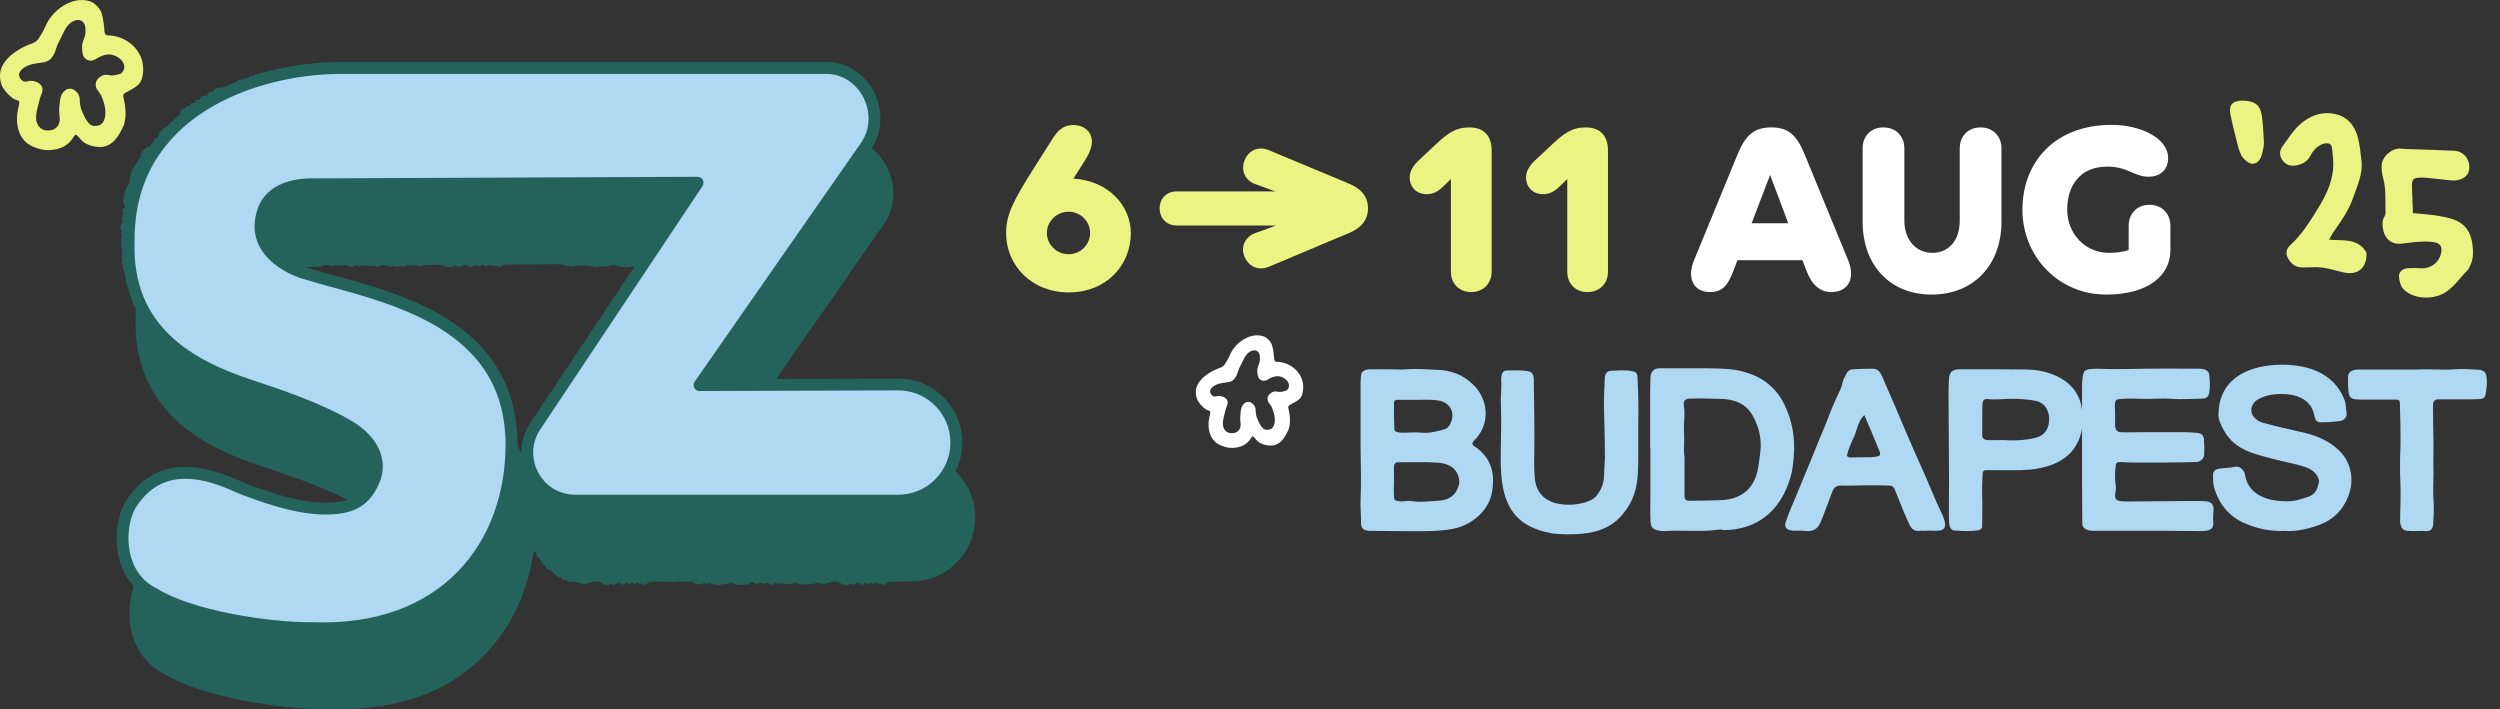 <svg width="141" height="40" viewBox="0 0 141 40" fill="none" xmlns="http://www.w3.org/2000/svg">
<rect x="0" y="0" width="141" height="40" fill="#333333" stroke="none"/>
<g clip-path="url(#clip0_573_6898)">
<path d="M53.402 29.512L54.644 29.805C54.656 29.741 54.672 29.676 54.677 29.61C54.682 29.558 54.67 29.495 54.667 29.452C54.664 29.393 54.695 29.344 54.686 29.294C54.677 29.235 54.649 29.175 54.629 29.128C54.605 29.074 54.6 29.052 54.568 29.012C54.531 28.967 54.45 28.873 54.404 28.849C54.357 28.823 54.267 28.872 54.211 28.86C54.158 28.85 54.108 28.843 54.047 28.843C53.99 28.843 53.94 28.854 53.884 28.872C53.832 28.889 53.787 28.889 53.737 28.916C53.691 28.94 53.674 28.922 53.632 28.954C53.591 28.983 53.581 29 53.544 29.032C53.509 29.063 53.479 29.07 53.447 29.102C53.42 29.135 53.419 29.213 53.392 29.245C53.363 29.277 53.378 29.344 53.356 29.376C53.335 29.412 53.314 29.451 53.302 29.49C53.327 29.496 53.401 29.513 53.401 29.513L53.402 29.512Z" fill="#24635B"/>
<path d="M41.906 32.975C41.962 32.967 42.022 32.971 42.065 32.962C42.122 32.952 42.16 32.985 42.2 32.974C42.255 32.958 42.282 32.887 42.325 32.871C42.37 32.853 42.417 32.828 42.47 32.812C42.501 32.803 42.57 32.93 42.636 32.943C42.684 32.953 42.754 32.865 42.807 32.879C42.86 32.891 42.895 32.875 42.943 32.885C43.01 32.9 43.072 32.915 43.104 32.91C43.167 32.914 43.217 32.863 43.26 32.857C43.32 32.849 43.366 32.958 43.413 32.943C43.46 32.929 43.512 32.99 43.573 32.986C43.617 32.983 43.671 32.87 43.734 32.878C43.772 32.887 43.803 32.943 43.841 32.951C43.878 32.958 43.923 32.897 43.96 32.901C44.028 32.909 44.092 32.911 44.159 32.91C44.208 32.915 44.259 32.93 44.309 32.934C44.358 32.938 44.408 32.915 44.457 32.918C44.506 32.922 44.553 32.964 44.602 32.966C44.651 32.968 44.698 32.904 44.748 32.904C44.797 32.904 44.846 32.88 44.896 32.878C44.945 32.876 44.991 32.939 45.04 32.935C45.087 32.931 45.138 32.968 45.186 32.965C45.233 32.962 45.28 32.924 45.328 32.922C45.376 32.919 45.425 32.987 45.473 32.986C45.521 32.986 45.568 32.935 45.615 32.935C45.663 32.935 45.711 32.971 45.758 32.971C45.806 32.971 45.855 32.904 45.903 32.906C45.951 32.907 46 32.895 46.047 32.898C46.095 32.9 46.143 32.884 46.191 32.886C46.239 32.888 46.285 32.913 46.333 32.916C46.381 32.918 46.425 32.968 46.472 32.971C46.52 32.975 46.571 32.884 46.618 32.887C46.668 32.89 46.712 32.862 46.761 32.865C46.81 32.868 46.868 32.753 46.918 32.755C46.968 32.758 47.016 32.776 47.065 32.778C47.113 32.78 47.163 32.773 47.212 32.775C47.261 32.777 47.312 32.858 47.361 32.86C47.41 32.862 47.461 32.95 47.51 32.951C47.559 32.953 47.605 32.976 47.655 32.977C47.704 32.978 47.754 32.993 47.804 32.994C47.852 32.995 47.904 32.913 47.953 32.914C48.003 32.914 48.058 32.986 48.108 32.983C48.157 32.98 48.198 32.935 48.247 32.929C48.296 32.923 48.339 32.874 48.388 32.864C48.437 32.855 48.504 32.975 48.553 32.964C48.602 32.954 48.635 32.98 48.684 32.969C48.733 32.959 48.772 32.882 48.821 32.872C48.87 32.861 48.933 32.952 48.982 32.943C49.031 32.935 49.072 32.856 49.121 32.85C49.17 32.843 49.228 32.956 49.276 32.953C49.327 32.95 49.372 32.868 49.422 32.871C49.47 32.873 49.516 32.915 49.564 32.92C49.612 32.926 49.662 32.909 49.71 32.916C49.758 32.925 49.796 32.989 49.844 32.999C49.892 33.008 49.962 32.884 50.008 32.895C50.056 32.905 50.102 32.771 50.15 32.781C50.198 32.79 50.244 32.801 50.291 32.81C50.339 32.82 50.366 32.763 50.414 32.771C50.462 32.778 50.518 32.719 50.567 32.723C50.612 32.729 50.672 32.792 50.727 32.791C50.782 32.789 50.838 32.744 50.892 32.736C50.946 32.728 50.99 32.675 51.04 32.66C51.091 32.648 51.156 32.728 51.208 32.713C51.26 32.7 51.318 32.762 51.37 32.748C51.422 32.735 51.479 32.731 51.529 32.713C51.579 32.694 51.642 32.704 51.693 32.684C51.744 32.663 51.768 32.583 51.815 32.558C51.863 32.535 51.907 32.498 51.956 32.475C52.003 32.453 52.096 32.524 52.148 32.501C52.195 32.477 52.221 32.407 52.27 32.382C52.32 32.356 52.391 32.367 52.444 32.341C52.497 32.317 52.509 32.217 52.558 32.189C52.605 32.161 52.733 32.255 52.785 32.226C52.837 32.198 52.916 32.214 52.965 32.178C53.014 32.145 53.077 32.138 53.127 32.104C53.176 32.069 53.215 32.012 53.258 31.972C53.305 31.934 53.307 31.842 53.351 31.805C53.396 31.766 53.465 31.757 53.509 31.716C53.551 31.674 53.564 31.605 53.604 31.562C53.645 31.517 53.73 31.514 53.768 31.464C53.804 31.414 53.854 31.373 53.885 31.319C53.916 31.265 54.007 31.244 54.038 31.189C54.069 31.135 54.084 31.075 54.114 31.02C54.143 30.963 54.167 30.912 54.2 30.858C54.231 30.813 54.229 30.749 54.258 30.7C54.285 30.652 54.293 30.592 54.322 30.545C54.35 30.497 54.315 30.41 54.338 30.361C54.342 30.354 54.347 30.347 54.351 30.34C54.368 30.322 54.489 30.166 54.506 30.14C54.523 30.116 54.545 30.101 54.562 30.076C54.576 30.05 54.572 30.017 54.584 29.991C54.597 29.965 54.641 29.832 54.647 29.804L53.298 29.485C53.294 29.505 53.293 29.546 53.289 29.566C53.286 29.585 53.31 29.612 53.308 29.632C53.308 29.653 53.312 29.736 53.308 29.756C53.305 29.777 53.219 29.771 53.217 29.789C53.214 29.809 53.279 29.852 53.276 29.873C53.275 29.885 53.283 29.901 53.291 29.915C53.293 29.933 53.295 29.951 53.291 29.967C53.279 30.006 53.328 30.073 53.316 30.112C53.302 30.152 53.235 30.169 53.223 30.208C53.212 30.247 53.212 30.293 53.195 30.331C53.178 30.368 53.199 30.425 53.181 30.464C53.163 30.501 53.176 30.559 53.152 30.595C53.129 30.635 52.975 30.585 52.952 30.619C52.927 30.654 52.841 30.639 52.814 30.671C52.786 30.701 52.829 30.797 52.799 30.827C52.769 30.858 52.684 30.832 52.654 30.861C52.623 30.89 52.608 30.934 52.574 30.961C52.541 30.988 52.499 31.003 52.466 31.028C52.435 31.056 52.396 31.076 52.363 31.1C52.329 31.123 52.34 31.212 52.306 31.238C52.288 31.251 52.27 31.262 52.253 31.273C52.233 31.282 52.214 31.291 52.196 31.303C52.161 31.327 52.128 31.352 52.094 31.379C52.06 31.405 52.008 31.404 51.973 31.428C51.938 31.454 51.872 31.425 51.838 31.448C51.804 31.471 51.835 31.622 51.798 31.645C51.758 31.664 51.69 31.621 51.651 31.639C51.611 31.657 51.553 31.626 51.515 31.643C51.476 31.662 51.453 31.728 51.412 31.742C51.369 31.756 51.27 31.629 51.231 31.642C51.193 31.658 51.166 31.722 51.123 31.733C51.082 31.743 51.031 31.714 50.99 31.727C50.949 31.738 50.913 31.779 50.869 31.785C50.827 31.793 50.781 31.773 50.738 31.781C50.695 31.788 50.652 31.762 50.609 31.768C50.559 31.771 50.512 31.814 50.462 31.815C50.411 31.815 50.363 31.832 50.312 31.829C50.262 31.825 50.208 31.865 50.158 31.856L50.016 31.832C49.968 31.824 49.917 31.854 49.869 31.848C49.821 31.842 49.783 31.716 49.736 31.711C49.688 31.706 49.632 31.805 49.584 31.8C49.536 31.796 49.489 31.772 49.441 31.768C49.393 31.765 49.345 31.753 49.297 31.749C49.249 31.746 49.205 31.661 49.157 31.658C49.109 31.655 49.055 31.806 49.007 31.804C48.959 31.802 48.914 31.703 48.866 31.701C48.819 31.698 48.771 31.688 48.723 31.686C48.673 31.684 48.624 31.627 48.574 31.626C48.524 31.623 48.472 31.776 48.422 31.776C48.372 31.776 48.322 31.724 48.272 31.727C48.222 31.73 48.171 31.716 48.122 31.722C48.072 31.729 48.012 31.674 47.963 31.685C47.917 31.695 47.882 31.767 47.835 31.776C47.788 31.786 47.734 31.724 47.688 31.732C47.641 31.739 47.61 31.892 47.564 31.897C47.517 31.902 47.46 31.768 47.413 31.771C47.366 31.776 47.282 31.771 47.235 31.772C47.188 31.774 47.142 31.752 47.095 31.753C47.048 31.753 47.002 31.791 46.954 31.79C46.902 31.79 46.852 31.714 46.801 31.712C46.749 31.71 46.699 31.7 46.648 31.696C46.596 31.693 46.538 31.993 46.486 31.988C46.435 31.983 46.387 31.927 46.336 31.919C46.285 31.912 46.252 32.01 46.2 32C46.15 31.991 46.096 31.989 46.044 31.977C45.998 31.966 45.968 31.834 45.92 31.825C45.874 31.818 45.821 31.828 45.773 31.823C45.725 31.819 45.673 31.886 45.624 31.884C45.576 31.882 45.528 31.953 45.48 31.953C45.432 31.953 45.384 31.874 45.336 31.876C45.288 31.878 45.237 31.809 45.188 31.811C45.14 31.814 45.098 31.934 45.049 31.937C45.001 31.941 44.95 31.889 44.902 31.893C44.855 31.897 44.8 31.834 44.754 31.839C44.706 31.844 44.664 31.926 44.616 31.932C44.568 31.937 44.519 31.927 44.471 31.933C44.424 31.938 44.415 31.982 44.368 31.987C44.321 31.992 44.276 32.028 44.229 32.034C44.181 32.039 44.195 31.988 44.148 31.992C44.099 31.996 44.049 31.989 44.002 31.992C43.949 31.995 43.901 31.815 43.856 31.817C43.804 31.819 43.754 31.759 43.709 31.76C43.658 31.76 43.614 31.712 43.567 31.709C43.52 31.706 43.466 31.796 43.415 31.789C43.37 31.783 43.339 31.651 43.286 31.64C43.242 31.632 43.126 31.861 43.074 31.849C43.033 31.835 42.989 31.759 42.936 31.755C42.888 31.752 42.834 31.819 42.785 31.816C42.731 31.813 42.666 31.848 42.626 31.835C42.576 31.818 42.536 31.773 42.485 31.764C42.434 31.755 42.389 31.698 42.336 31.693C42.285 31.688 42.232 31.702 42.18 31.696C42.129 31.691 42.042 31.646 41.99 31.637C41.943 31.629 41.795 31.609 41.744 31.609V32.994C41.798 32.99 41.86 32.981 41.903 32.976L41.906 32.975Z" fill="#24635B"/>
<path d="M29.784 29.039C29.781 29.11 29.768 29.185 29.769 29.238C29.771 29.309 29.737 29.354 29.745 29.406C29.757 29.476 29.826 29.512 29.843 29.564C29.861 29.618 29.885 29.674 29.905 29.736C29.917 29.772 29.794 29.863 29.789 29.949C29.788 30.009 29.886 30.082 29.883 30.146C29.883 30.211 29.909 30.25 29.91 30.31C29.912 30.392 29.92 30.469 29.935 30.506C29.95 30.583 30.021 30.622 30.043 30.67C30.073 30.736 29.993 30.826 30.03 30.874C30.065 30.921 30.033 31.005 30.072 31.073C30.1 31.121 30.227 31.129 30.26 31.199C30.274 31.243 30.244 31.303 30.262 31.348C30.278 31.392 30.363 31.403 30.384 31.445C30.421 31.518 30.467 31.581 30.518 31.646C30.549 31.698 30.579 31.755 30.616 31.804C30.651 31.853 30.709 31.883 30.75 31.927C30.791 31.971 30.799 32.044 30.845 32.086C30.89 32.128 30.976 32.12 31.022 32.159C31.07 32.196 31.131 32.214 31.18 32.249C31.228 32.283 31.239 32.366 31.291 32.397C31.341 32.427 31.377 32.491 31.43 32.518C31.483 32.545 31.552 32.541 31.606 32.565C31.659 32.589 31.685 32.677 31.741 32.702C31.797 32.724 31.871 32.7 31.926 32.722C31.98 32.745 32.026 32.794 32.083 32.814C32.141 32.835 32.218 32.786 32.274 32.801C32.33 32.816 32.392 32.822 32.448 32.833C32.505 32.846 32.565 32.84 32.622 32.852C32.678 32.863 32.732 32.892 32.789 32.902C32.846 32.911 32.898 32.965 32.957 32.968C33.015 32.974 33.083 32.885 33.134 32.889C33.184 32.892 33.227 32.864 33.276 32.867C33.326 32.871 33.384 32.755 33.434 32.757C33.483 32.76 33.531 32.778 33.58 32.78C33.629 32.782 33.679 32.775 33.728 32.777C33.777 32.779 33.828 32.86 33.877 32.862C33.926 32.864 33.977 32.952 34.026 32.953C34.075 32.955 34.121 32.978 34.171 32.979C34.219 32.98 34.27 32.996 34.319 32.997C34.368 32.998 34.419 32.915 34.469 32.916C34.519 32.916 34.573 32.988 34.623 32.985C34.672 32.982 34.714 32.937 34.763 32.931C34.812 32.925 34.855 32.876 34.903 32.867C34.952 32.857 35.02 32.977 35.069 32.966C35.118 32.956 35.151 32.982 35.2 32.972C35.249 32.961 35.288 32.884 35.337 32.874C35.385 32.863 35.449 32.954 35.498 32.946C35.547 32.937 35.588 32.858 35.637 32.852C35.686 32.846 35.743 32.958 35.792 32.955C35.842 32.952 35.888 32.871 35.938 32.873C35.986 32.875 36.032 32.917 36.08 32.923C36.128 32.928 36.178 32.911 36.225 32.919C36.273 32.927 36.312 32.991 36.36 33.001C36.408 33.01 36.477 32.886 36.524 32.897C36.572 32.907 36.618 32.773 36.666 32.783C36.714 32.793 36.759 32.803 36.807 32.812C36.855 32.822 36.882 32.766 36.93 32.773C36.978 32.78 37.034 32.721 37.083 32.725C37.131 32.729 37.18 32.799 37.228 32.799C37.276 32.799 37.328 32.756 37.376 32.752C37.424 32.748 37.467 32.693 37.514 32.687C37.562 32.682 37.61 32.771 37.656 32.764C37.703 32.758 37.745 32.83 37.791 32.824C37.838 32.818 37.887 32.831 37.934 32.825C37.98 32.819 38.031 32.844 38.077 32.837C38.124 32.831 38.165 32.756 38.213 32.751C38.26 32.746 38.307 32.725 38.354 32.721C38.401 32.717 38.455 32.816 38.503 32.811C38.55 32.808 38.596 32.757 38.644 32.756C38.694 32.754 38.746 32.795 38.797 32.794C38.847 32.794 38.899 32.715 38.949 32.717C39 32.718 39.051 32.864 39.102 32.867C39.153 32.869 39.202 32.925 39.252 32.927C39.303 32.929 39.348 32.961 39.399 32.964C39.45 32.968 39.505 32.939 39.556 32.943C39.606 32.946 39.658 32.879 39.709 32.881C39.761 32.883 39.808 32.922 39.858 32.924C39.909 32.926 39.959 32.889 40.009 32.889C40.061 32.889 40.111 32.951 40.163 32.946C40.215 32.941 40.269 32.957 40.321 32.95C40.373 32.943 40.431 33.003 40.483 32.996C40.535 32.988 40.584 32.974 40.636 32.968C40.688 32.964 40.737 32.958 40.789 32.959C40.836 32.959 40.882 32.932 40.929 32.936C40.976 32.94 41.024 32.921 41.071 32.927C41.118 32.933 41.174 32.859 41.221 32.867C41.228 32.867 41.234 32.871 41.242 32.872C41.262 32.881 41.422 32.941 41.446 32.949C41.47 32.956 41.487 32.973 41.511 32.979C41.535 32.985 41.56 32.975 41.584 32.979C41.608 32.984 41.725 32.993 41.749 32.993V31.607C41.724 31.607 41.674 31.617 41.65 31.618C41.625 31.619 41.6 31.651 41.576 31.653C41.551 31.655 41.455 31.686 41.43 31.689C41.405 31.693 41.378 31.61 41.354 31.614C41.329 31.618 41.308 31.694 41.283 31.698C41.269 31.702 41.255 31.714 41.241 31.727C41.222 31.735 41.202 31.742 41.184 31.744C41.136 31.75 41.088 31.825 41.04 31.83C40.992 31.835 40.94 31.782 40.892 31.787C40.844 31.792 40.798 31.817 40.751 31.822C40.703 31.828 40.659 31.875 40.611 31.88C40.563 31.885 40.517 31.921 40.469 31.925C40.419 31.931 40.362 31.778 40.312 31.78C40.262 31.782 40.211 31.701 40.161 31.701C40.111 31.701 40.059 31.797 40.009 31.795C39.959 31.793 39.911 31.714 39.861 31.711C39.812 31.708 39.76 31.733 39.709 31.73C39.66 31.727 39.61 31.71 39.559 31.707C39.509 31.704 39.458 31.702 39.407 31.698C39.356 31.696 39.304 31.776 39.254 31.774C39.203 31.774 39.154 31.765 39.104 31.767C39.054 31.769 39.005 31.773 38.954 31.779C38.904 31.784 38.851 31.753 38.8 31.761C38.75 31.769 38.695 31.715 38.646 31.721C38.596 31.728 38.557 31.878 38.508 31.882C38.458 31.886 38.404 31.822 38.354 31.826C38.304 31.829 38.252 31.78 38.202 31.782C38.152 31.785 38.105 31.847 38.054 31.851C38.004 31.854 37.926 31.706 37.876 31.709C37.826 31.712 37.78 31.774 37.73 31.779C37.68 31.783 37.626 31.746 37.576 31.753C37.526 31.758 37.478 31.79 37.428 31.796C37.378 31.803 37.326 31.781 37.276 31.786C37.226 31.791 37.175 31.763 37.125 31.766C37.075 31.769 37.028 31.812 36.978 31.813C36.927 31.813 36.879 31.83 36.828 31.827C36.778 31.823 36.724 31.863 36.674 31.854L36.532 31.83C36.484 31.822 36.433 31.852 36.385 31.846C36.337 31.84 36.299 31.714 36.252 31.709C36.204 31.704 36.147 31.803 36.099 31.799C36.052 31.794 36.005 31.77 35.957 31.766C35.909 31.763 35.861 31.751 35.813 31.747C35.765 31.744 35.721 31.659 35.673 31.656C35.625 31.653 35.571 31.804 35.523 31.802C35.475 31.799 35.43 31.701 35.382 31.698C35.334 31.696 35.286 31.686 35.239 31.684C35.189 31.682 35.14 31.625 35.09 31.624C35.04 31.622 34.988 31.773 34.938 31.773C34.888 31.773 34.838 31.723 34.788 31.724C34.738 31.728 34.687 31.714 34.638 31.72C34.588 31.727 34.528 31.672 34.479 31.683C34.433 31.693 34.398 31.765 34.351 31.774C34.304 31.784 34.25 31.723 34.204 31.73C34.157 31.737 34.126 31.89 34.08 31.895C34.033 31.901 33.976 31.766 33.929 31.769C33.882 31.773 33.798 31.769 33.751 31.77C33.704 31.772 33.657 31.75 33.611 31.751C33.564 31.751 33.518 31.789 33.47 31.788C33.418 31.788 33.368 31.712 33.317 31.71C33.265 31.708 33.215 31.698 33.164 31.694C33.151 31.694 33.138 31.712 33.124 31.739C33.113 31.766 33.102 31.803 33.09 31.839C33.066 31.912 33.039 31.985 33.016 31.982C32.97 31.975 32.933 31.918 32.889 31.905C32.846 31.892 32.806 31.988 32.761 31.972C32.718 31.955 32.672 31.945 32.63 31.925C32.591 31.908 32.597 31.769 32.561 31.754C32.526 31.737 32.481 31.737 32.445 31.718C32.41 31.702 32.346 31.753 32.308 31.736C32.273 31.719 32.207 31.77 32.169 31.754C32.13 31.737 32.128 31.646 32.092 31.631C32.054 31.615 32.051 31.532 32.016 31.515C31.981 31.499 31.888 31.584 31.851 31.562C31.815 31.541 31.808 31.476 31.772 31.455C31.737 31.433 31.741 31.355 31.707 31.335C31.673 31.314 31.594 31.352 31.559 31.329C31.523 31.306 31.502 31.269 31.468 31.244C31.436 31.218 31.398 31.244 31.366 31.215C31.335 31.187 31.281 31.181 31.25 31.152C31.217 31.122 31.266 31.099 31.238 31.069C31.21 31.037 31.186 30.999 31.162 30.965C31.133 30.926 31.261 30.794 31.24 30.766C31.216 30.729 31.249 30.664 31.231 30.634C31.21 30.598 31.239 30.543 31.225 30.509C31.21 30.475 31.111 30.472 31.102 30.431C31.093 30.394 31.206 30.323 31.204 30.283C31.202 30.252 30.953 30.234 30.953 30.185C30.958 30.148 31.021 30.095 31.017 30.053C31.013 30.015 30.936 29.985 30.933 29.945C30.931 29.901 30.887 29.852 30.896 29.817C30.909 29.774 30.952 29.739 30.958 29.699C30.962 29.657 31.023 29.62 31.027 29.58C31.031 29.541 31.02 29.499 31.027 29.459C31.033 29.42 31.085 29.358 31.1 29.322C31.109 29.288 31.152 29.185 31.159 29.148L29.809 28.837C29.8 28.906 29.792 28.982 29.787 29.037L29.784 29.039Z" fill="#24635B"/>
<path d="M29.803 28.838C29.826 28.747 29.846 28.685 29.879 28.603C29.917 28.517 30.003 28.494 30.045 28.425C30.094 28.354 30.072 28.142 30.134 28.088C30.195 28.031 30.286 28.116 30.344 28.084C30.404 28.05 30.497 27.906 30.552 27.906C30.611 27.906 30.625 28.037 30.677 28.055C30.728 28.074 30.753 28.124 30.797 28.156C30.841 28.188 30.9 28.192 30.933 28.236C30.968 28.281 30.992 28.329 31.017 28.38C31.041 28.43 31.059 28.483 31.076 28.539C31.093 28.594 31.178 28.632 31.183 28.688C31.194 28.744 31.142 28.812 31.142 28.872C31.142 28.907 31.173 28.968 31.162 29.022C31.157 29.051 31.169 29.108 31.151 29.149L29.802 28.838H29.803Z" fill="#24635B"/>
<path d="M51.378 25.909L40.182 25.941L49.56 12.476C50.81 10.668 49.515 8.055 47.327 8.055H19.886C15.063 8.077 7.939 10.512 7.984 17.79C7.783 22.948 11.601 24.891 14.75 25.94C15.665 26.252 18.547 27.145 20.445 28.284C21.673 29.021 22.32 30.182 21.806 31.344C21.27 32.594 20.422 32.929 18.926 32.907C17.81 32.885 16.381 32.527 14.616 31.858C13.633 31.501 10.084 29.424 8.052 32.751C7.36 34.046 7.36 36.703 9.413 37.708C11.49 39.003 15.934 39.673 18.323 39.65C21.872 39.788 24.576 38.925 26.442 37.302C28.663 35.434 29.807 32.645 29.884 29.64H30.467C30.409 31.083 31.535 32.461 33.171 32.461L51.388 32.463C53.198 32.463 54.665 30.995 54.665 29.186C54.665 27.371 53.191 25.902 51.378 25.909ZM31.972 26.679V26.468H29.428C29.031 25.351 28.403 24.441 27.624 23.689C25.032 21.043 20.492 20.441 17.808 19.601C17.808 19.601 14.816 18.707 15.53 16.251C16.021 14.486 18.233 14.62 18.567 14.62L40.07 14.531L31.971 26.679H31.972Z" fill="#24635B" stroke="#24635B" stroke-width="0.67" stroke-miterlimit="10"/>
<path d="M35.289 13.787V15.063L35.508 15.054C35.564 15.05 35.631 15.029 35.678 15.02C35.743 15.009 35.8 15.031 35.855 15.015C35.92 14.997 35.985 14.969 36.036 14.946C36.096 14.919 36.121 14.913 36.166 14.879C36.215 14.84 36.323 14.755 36.354 14.707C36.385 14.659 36.325 14.571 36.339 14.513C36.351 14.461 36.359 14.41 36.359 14.349C36.359 14.292 36.345 14.243 36.319 14.186C36.295 14.135 36.294 14.091 36.253 14.042C36.216 13.997 36.242 13.979 36.194 13.939C36.148 13.9 36.122 13.89 36.069 13.855C36.018 13.822 36.002 13.791 35.946 13.763C35.891 13.734 35.764 13.749 35.707 13.726C35.647 13.702 35.545 13.726 35.486 13.71C35.422 13.691 35.353 13.686 35.286 13.683C35.286 13.709 35.286 13.785 35.286 13.785L35.289 13.787Z" fill="#24635B"/>
<path d="M17.688 15.046C17.762 15.039 17.842 15.042 17.898 15.034C17.973 15.023 18.023 15.057 18.077 15.045C18.15 15.03 18.185 14.959 18.242 14.942C18.301 14.924 18.362 14.899 18.433 14.884C18.474 14.874 18.565 15.002 18.654 15.015C18.716 15.024 18.809 14.937 18.88 14.95C18.95 14.963 18.997 14.946 19.06 14.957C19.148 14.971 19.23 14.987 19.272 14.982C19.355 14.986 19.421 14.935 19.479 14.928C19.559 14.92 19.62 15.03 19.681 15.015C19.743 15 19.811 15.062 19.893 15.058C19.95 15.055 20.022 14.941 20.105 14.949C20.154 14.959 20.195 15.015 20.245 15.022C20.295 15.03 20.354 14.968 20.404 14.972C20.493 14.981 20.576 14.983 20.666 14.982C20.73 14.987 20.798 15.001 20.864 15.006C20.928 15.01 20.994 14.987 21.058 14.99C21.123 14.993 21.184 15.036 21.249 15.038C21.314 15.04 21.377 14.975 21.443 14.975C21.508 14.975 21.573 14.951 21.637 14.949C21.702 14.947 21.762 15.011 21.827 15.007C21.889 15.002 21.956 15.04 22.019 15.037C22.082 15.034 22.144 14.995 22.207 14.993C22.269 14.991 22.335 15.059 22.398 15.058C22.461 15.058 22.524 15.007 22.587 15.007C22.649 15.007 22.712 15.042 22.776 15.043C22.838 15.043 22.904 14.975 22.966 14.977C23.029 14.979 23.095 14.967 23.158 14.969C23.221 14.971 23.284 14.956 23.348 14.958C23.41 14.96 23.471 14.985 23.535 14.988C23.597 14.99 23.658 15.04 23.719 15.043C23.782 15.046 23.85 14.956 23.912 14.959C23.978 14.962 24.035 14.934 24.1 14.937C24.166 14.94 24.242 14.824 24.307 14.826C24.373 14.83 24.436 14.847 24.502 14.849C24.567 14.851 24.632 14.844 24.698 14.846C24.763 14.848 24.829 14.93 24.894 14.932C24.96 14.934 25.026 15.021 25.091 15.022C25.157 15.024 25.216 15.047 25.282 15.048C25.346 15.049 25.412 15.065 25.477 15.066C25.542 15.067 25.61 14.985 25.675 14.986C25.741 14.986 25.812 15.058 25.878 15.055C25.944 15.051 25.998 15.007 26.062 15C26.127 14.994 26.183 14.945 26.249 14.936C26.313 14.927 26.403 15.046 26.467 15.036C26.532 15.025 26.577 15.051 26.641 15.041C26.706 15.031 26.757 14.954 26.82 14.943C26.885 14.933 26.969 15.023 27.034 15.015C27.098 15.007 27.153 14.928 27.218 14.921C27.283 14.915 27.357 15.027 27.423 15.024C27.488 15.021 27.55 14.94 27.616 14.942C27.679 14.944 27.739 14.987 27.803 14.992C27.866 14.997 27.932 14.981 27.994 14.988C28.057 14.996 28.108 15.061 28.171 15.07C28.234 15.081 28.326 14.956 28.389 14.966C28.451 14.976 28.513 14.842 28.575 14.853C28.638 14.863 28.699 14.872 28.762 14.882C28.825 14.891 28.86 14.835 28.924 14.842C28.988 14.849 29.062 14.79 29.126 14.794C29.189 14.798 29.254 14.868 29.317 14.868C29.381 14.868 29.45 14.825 29.513 14.821C29.577 14.817 29.634 14.762 29.695 14.757C29.759 14.752 29.821 14.84 29.883 14.834C29.945 14.828 30 14.899 30.062 14.893C30.123 14.887 30.188 14.9 30.249 14.894C30.311 14.888 30.377 14.913 30.439 14.907C30.5 14.9 30.554 14.825 30.617 14.82C30.679 14.815 30.741 14.794 30.804 14.79C30.865 14.786 30.937 14.885 31.001 14.881C31.062 14.877 31.122 14.826 31.186 14.825C31.253 14.823 31.32 14.864 31.388 14.863C31.454 14.863 31.522 14.785 31.589 14.786C31.655 14.787 31.724 14.934 31.791 14.936C31.857 14.938 31.922 14.994 31.99 14.996C32.056 14.998 32.118 15.031 32.184 15.034C32.251 15.037 32.324 15.009 32.39 15.012C32.457 15.015 32.527 14.948 32.593 14.95C32.66 14.953 32.724 14.991 32.79 14.993C32.857 14.995 32.923 14.959 32.99 14.959C33.059 14.959 33.124 15.02 33.193 15.015C33.262 15.011 33.332 15.026 33.401 15.019C33.47 15.012 33.548 15.072 33.617 15.065C33.685 15.058 33.75 15.043 33.82 15.038C33.888 15.034 33.953 15.027 34.023 15.028C34.084 15.028 34.145 15.001 34.208 15.006C34.269 15.01 34.333 14.99 34.395 14.996C34.457 15.002 34.532 14.928 34.593 14.936C34.602 14.937 34.611 14.94 34.62 14.941C34.647 14.95 34.858 15.011 34.89 15.018C34.921 15.025 34.945 15.042 34.976 15.048C35.008 15.055 35.042 15.044 35.073 15.048C35.105 15.053 35.258 15.063 35.289 15.063V13.676C35.256 13.676 35.191 13.687 35.158 13.688C35.125 13.689 35.093 13.72 35.06 13.722C35.028 13.724 34.901 13.755 34.869 13.758C34.837 13.763 34.8 13.679 34.768 13.684C34.736 13.688 34.708 13.764 34.675 13.768C34.657 13.771 34.638 13.784 34.619 13.796C34.594 13.804 34.569 13.812 34.543 13.814C34.481 13.819 34.416 13.894 34.354 13.899C34.291 13.904 34.221 13.851 34.158 13.857C34.096 13.863 34.034 13.888 33.971 13.893C33.908 13.898 33.849 13.945 33.786 13.95C33.724 13.955 33.663 13.992 33.6 13.996C33.533 14.001 33.459 13.848 33.393 13.85C33.326 13.852 33.26 13.771 33.193 13.771C33.126 13.771 33.059 13.868 32.992 13.866C32.925 13.864 32.863 13.784 32.796 13.781C32.73 13.778 32.662 13.803 32.595 13.8C32.529 13.797 32.463 13.78 32.397 13.777C32.33 13.774 32.262 13.771 32.196 13.769C32.129 13.767 32.06 13.846 31.994 13.845C31.927 13.845 31.862 13.835 31.795 13.838C31.728 13.84 31.664 13.844 31.597 13.849C31.53 13.854 31.461 13.823 31.394 13.831C31.329 13.84 31.255 13.786 31.19 13.792C31.123 13.798 31.073 13.948 31.009 13.952C30.943 13.956 30.871 13.893 30.805 13.896C30.739 13.899 30.671 13.85 30.604 13.852C30.538 13.855 30.476 13.918 30.409 13.921C30.344 13.924 30.241 13.776 30.174 13.779C30.109 13.782 30.046 13.845 29.98 13.849C29.914 13.853 29.842 13.817 29.776 13.823C29.71 13.829 29.646 13.861 29.58 13.867C29.513 13.873 29.445 13.851 29.379 13.856C29.312 13.862 29.246 13.834 29.18 13.837C29.113 13.84 29.052 13.882 28.985 13.883C28.919 13.883 28.854 13.9 28.788 13.897C28.721 13.894 28.65 13.933 28.584 13.924C28.521 13.916 28.459 13.907 28.395 13.9C28.332 13.893 28.265 13.922 28.201 13.917C28.138 13.911 28.089 13.784 28.026 13.779C27.962 13.774 27.888 13.873 27.826 13.869C27.762 13.865 27.701 13.841 27.637 13.837C27.574 13.834 27.511 13.821 27.448 13.818C27.384 13.815 27.326 13.729 27.263 13.726C27.199 13.723 27.127 13.874 27.065 13.872C27.001 13.87 26.942 13.771 26.878 13.769C26.815 13.767 26.752 13.756 26.688 13.754C26.622 13.752 26.557 13.695 26.491 13.694C26.425 13.692 26.356 13.844 26.29 13.844C26.224 13.844 26.159 13.793 26.093 13.795C26.026 13.798 25.959 13.784 25.894 13.791C25.828 13.797 25.748 13.742 25.683 13.753C25.622 13.764 25.575 13.835 25.515 13.845C25.453 13.854 25.382 13.793 25.32 13.8C25.259 13.807 25.218 13.96 25.157 13.966C25.095 13.971 25.019 13.835 24.957 13.84C24.895 13.844 24.784 13.84 24.722 13.841C24.66 13.843 24.598 13.82 24.535 13.821C24.474 13.821 24.412 13.86 24.35 13.858C24.28 13.858 24.215 13.782 24.148 13.78C24.079 13.778 24.014 13.768 23.946 13.765C23.877 13.762 23.8 14.061 23.733 14.056C23.665 14.051 23.603 13.996 23.535 13.988C23.467 13.98 23.425 14.078 23.356 14.069C23.289 14.059 23.218 14.057 23.151 14.046C23.089 14.034 23.05 13.902 22.986 13.894C22.924 13.886 22.854 13.896 22.791 13.892C22.728 13.888 22.658 13.954 22.594 13.952C22.531 13.95 22.468 14.022 22.403 14.022C22.34 14.022 22.276 13.943 22.213 13.945C22.149 13.946 22.082 13.877 22.018 13.879C21.955 13.882 21.899 14.002 21.836 14.005C21.773 14.009 21.705 13.956 21.641 13.961C21.578 13.966 21.507 13.902 21.445 13.907C21.381 13.913 21.327 13.995 21.264 14C21.2 14.005 21.136 13.996 21.073 14.001C21.009 14.006 20.999 14.05 20.937 14.055C20.873 14.06 20.814 14.097 20.752 14.102C20.689 14.107 20.708 14.056 20.645 14.06C20.581 14.065 20.515 14.057 20.454 14.06C20.384 14.063 20.32 13.883 20.262 13.886C20.193 13.888 20.128 13.827 20.069 13.828C20.002 13.828 19.942 13.78 19.88 13.777C19.819 13.774 19.746 13.865 19.68 13.857C19.622 13.851 19.579 13.719 19.511 13.709C19.453 13.7 19.299 13.929 19.23 13.918C19.177 13.903 19.119 13.827 19.048 13.823C18.985 13.82 18.913 13.888 18.849 13.884C18.779 13.881 18.692 13.917 18.639 13.903C18.573 13.886 18.522 13.842 18.454 13.832C18.386 13.823 18.326 13.767 18.258 13.762C18.191 13.756 18.12 13.77 18.052 13.765C17.985 13.759 17.87 13.715 17.801 13.705C17.739 13.697 17.544 13.677 17.477 13.677V15.063C17.549 15.059 17.63 15.049 17.688 15.044V15.046Z" fill="#24635B"/>
<path d="M17.477 15.067C17.38 15.065 17.311 15.064 17.219 15.056C17.122 15.046 17.069 14.973 16.982 14.957C16.888 14.938 16.69 15.04 16.611 15.014C16.526 14.985 16.562 14.866 16.499 14.83C16.431 14.79 16.235 14.79 16.198 14.742C16.16 14.692 16.281 14.611 16.267 14.558C16.251 14.505 16.289 14.457 16.295 14.403C16.301 14.349 16.262 14.297 16.29 14.245C16.317 14.193 16.356 14.147 16.403 14.099C16.45 14.051 16.504 14.012 16.569 13.971C16.633 13.93 16.624 13.838 16.705 13.806C16.784 13.776 16.924 13.793 17.017 13.773C17.071 13.763 17.154 13.71 17.253 13.706C17.305 13.703 17.396 13.675 17.476 13.684V15.068L17.477 15.067Z" fill="#24635B"/>
<path d="M54.067 28.844C54.067 30.765 52.527 32.306 50.606 32.306H33.118C30.952 32.306 29.68 29.894 30.862 28.107" fill="#24635B"/>
<path d="M54.067 28.844C54.067 30.765 52.527 32.306 50.606 32.306H33.118C30.952 32.306 29.68 29.894 30.862 28.107" stroke="#24635B" stroke-width="0.67" stroke-miterlimit="10"/>
<path d="M14.041 20.952L13.601 22.15L13.764 22.2C13.807 22.211 13.863 22.208 13.9 22.212C13.952 22.218 13.988 22.254 14.033 22.253C14.086 22.253 14.142 22.242 14.188 22.233C14.241 22.223 14.262 22.223 14.304 22.201C14.353 22.177 14.458 22.122 14.496 22.084C14.533 22.046 14.517 21.948 14.545 21.897C14.57 21.85 14.593 21.804 14.611 21.746C14.629 21.692 14.634 21.642 14.633 21.582C14.633 21.528 14.646 21.486 14.632 21.43C14.62 21.38 14.644 21.369 14.623 21.319C14.603 21.271 14.587 21.256 14.561 21.211C14.536 21.167 14.535 21.134 14.505 21.094C14.476 21.054 14.383 21.038 14.351 21.002C14.318 20.964 14.239 20.963 14.203 20.933C14.166 20.9 14.12 20.877 14.075 20.857C14.067 20.881 14.041 20.953 14.041 20.953V20.952Z" fill="#24635B"/>
<path d="M7.002 11.053C6.997 11.114 6.982 11.178 6.981 11.225C6.98 11.287 6.939 11.321 6.942 11.367C6.946 11.428 7.009 11.469 7.018 11.517C7.028 11.566 7.038 11.62 7.05 11.678C7.055 11.711 6.921 11.766 6.899 11.837C6.883 11.887 6.961 11.972 6.942 12.027C6.922 12.081 6.935 12.121 6.919 12.17C6.895 12.24 6.874 12.305 6.879 12.339C6.871 12.406 6.921 12.463 6.924 12.508C6.929 12.573 6.818 12.616 6.83 12.667C6.843 12.717 6.778 12.771 6.78 12.836C6.781 12.883 6.891 12.944 6.884 13.008C6.876 13.047 6.821 13.079 6.814 13.117C6.806 13.157 6.87 13.203 6.866 13.242C6.858 13.313 6.857 13.379 6.86 13.448C6.856 13.499 6.843 13.554 6.839 13.605C6.835 13.656 6.86 13.706 6.858 13.757C6.856 13.808 6.816 13.857 6.815 13.908C6.815 13.959 6.879 14.005 6.881 14.056C6.881 14.106 6.909 14.157 6.916 14.209C6.922 14.261 6.862 14.313 6.87 14.367C6.878 14.417 6.845 14.474 6.852 14.525C6.859 14.576 6.901 14.622 6.91 14.672C6.919 14.722 6.858 14.783 6.867 14.834C6.874 14.885 6.931 14.929 6.938 14.98C6.945 15.031 6.915 15.087 6.924 15.138C6.932 15.189 7.009 15.23 7.017 15.281C7.025 15.332 7.046 15.382 7.053 15.431C7.06 15.482 7.084 15.53 7.096 15.58C7.105 15.63 7.093 15.685 7.102 15.736C7.111 15.785 7.075 15.846 7.084 15.896C7.094 15.947 7.195 15.978 7.207 16.027C7.22 16.08 7.259 16.116 7.272 16.169C7.284 16.222 7.412 16.246 7.425 16.297C7.436 16.349 7.438 16.402 7.453 16.453C7.468 16.503 7.493 16.551 7.509 16.601C7.525 16.651 7.466 16.731 7.484 16.781C7.503 16.831 7.443 16.914 7.463 16.964C7.483 17.014 7.481 17.069 7.501 17.12C7.519 17.17 7.528 17.226 7.552 17.276C7.575 17.325 7.672 17.34 7.696 17.389C7.719 17.438 7.682 17.523 7.709 17.571C7.738 17.616 7.799 17.635 7.831 17.679C7.863 17.723 7.927 17.739 7.961 17.781C7.993 17.823 7.928 17.948 7.967 17.987C8.004 18.027 8.002 18.072 8.04 18.112C8.077 18.152 8.165 18.145 8.201 18.184C8.238 18.222 8.204 18.328 8.242 18.368C8.28 18.408 8.37 18.398 8.405 18.438C8.441 18.477 8.387 18.594 8.423 18.635C8.458 18.675 8.554 18.666 8.586 18.709C8.618 18.75 8.614 18.816 8.643 18.86C8.673 18.903 8.721 18.933 8.749 18.977C8.777 19.021 8.756 19.096 8.782 19.142C8.808 19.188 8.952 19.16 8.98 19.204C9.008 19.249 9.139 19.192 9.166 19.235C9.193 19.279 9.221 19.322 9.251 19.364C9.281 19.406 9.341 19.386 9.372 19.427C9.404 19.467 9.488 19.465 9.521 19.504C9.554 19.542 9.546 19.628 9.585 19.661C9.623 19.695 9.692 19.698 9.734 19.73C9.775 19.76 9.844 19.748 9.886 19.776C9.927 19.802 9.909 19.902 9.952 19.928C9.995 19.954 9.984 20.039 10.027 20.065C10.07 20.092 10.103 20.133 10.146 20.157C10.19 20.181 10.216 20.233 10.26 20.259C10.304 20.282 10.382 20.249 10.426 20.272C10.47 20.295 10.521 20.306 10.565 20.331C10.608 20.355 10.599 20.469 10.642 20.495C10.684 20.521 10.753 20.502 10.796 20.528C10.841 20.555 10.866 20.618 10.911 20.646C10.956 20.674 11.042 20.637 11.087 20.664C11.132 20.692 11.102 20.846 11.147 20.875C11.192 20.903 11.207 20.979 11.253 21.007C11.298 21.035 11.325 21.086 11.371 21.115C11.417 21.143 11.48 21.147 11.525 21.175C11.571 21.204 11.651 21.169 11.697 21.195C11.743 21.221 11.77 21.28 11.816 21.306C11.863 21.333 11.927 21.322 11.974 21.345C12.023 21.369 12.042 21.447 12.093 21.467C12.144 21.487 12.188 21.526 12.24 21.542C12.292 21.559 12.323 21.638 12.376 21.654C12.429 21.67 12.481 21.678 12.533 21.696C12.585 21.714 12.634 21.728 12.684 21.75C12.727 21.77 12.783 21.764 12.826 21.787C12.869 21.808 12.923 21.809 12.966 21.833C13.008 21.857 13.09 21.811 13.132 21.837C13.139 21.841 13.144 21.845 13.15 21.849C13.166 21.866 13.298 21.981 13.319 21.998C13.339 22.015 13.35 22.035 13.371 22.05C13.392 22.066 13.42 22.064 13.441 22.078C13.463 22.092 13.573 22.143 13.595 22.15L14.074 20.849C14.051 20.84 14.002 20.833 13.981 20.827C13.958 20.82 13.924 20.84 13.902 20.834C13.879 20.828 13.781 20.823 13.757 20.817C13.733 20.812 13.738 20.726 13.715 20.722C13.691 20.718 13.644 20.78 13.62 20.776C13.606 20.774 13.589 20.781 13.573 20.786C13.553 20.786 13.533 20.786 13.514 20.782C13.47 20.77 13.399 20.821 13.353 20.808C13.308 20.796 13.28 20.728 13.236 20.714C13.192 20.701 13.141 20.706 13.096 20.692C13.051 20.679 12.993 20.705 12.948 20.692C12.903 20.679 12.848 20.692 12.803 20.678C12.757 20.662 12.771 20.5 12.725 20.482C12.68 20.465 12.671 20.37 12.628 20.348C12.586 20.327 12.498 20.393 12.456 20.369C12.413 20.346 12.407 20.255 12.366 20.23C12.325 20.205 12.269 20.205 12.229 20.18C12.187 20.155 12.153 20.119 12.112 20.093C12.072 20.067 12.031 20.041 11.99 20.016C11.95 19.991 11.867 20.036 11.825 20.012C11.782 19.988 11.748 19.956 11.705 19.933C11.662 19.91 11.621 19.89 11.576 19.87C11.532 19.85 11.505 19.797 11.46 19.779C11.416 19.76 11.401 19.686 11.358 19.666C11.316 19.645 11.202 19.753 11.161 19.729C11.119 19.705 11.112 19.622 11.071 19.599C11.031 19.575 11.018 19.506 10.977 19.481C10.938 19.456 10.865 19.48 10.825 19.453C10.785 19.427 10.814 19.264 10.774 19.239C10.735 19.215 10.663 19.235 10.624 19.209C10.584 19.183 10.567 19.123 10.528 19.098C10.487 19.073 10.432 19.07 10.393 19.042C10.354 19.015 10.331 18.967 10.293 18.94C10.254 18.913 10.236 18.86 10.2 18.831C10.163 18.801 10.103 18.802 10.069 18.77C10.034 18.738 9.99 18.718 9.958 18.682C9.926 18.648 9.865 18.638 9.838 18.598L9.763 18.485C9.737 18.447 9.681 18.434 9.658 18.395C9.633 18.357 9.704 18.247 9.679 18.211C9.654 18.174 9.545 18.199 9.519 18.163C9.493 18.127 9.487 18.077 9.462 18.039C9.437 18.002 9.42 17.96 9.395 17.924C9.37 17.887 9.413 17.804 9.391 17.766C9.368 17.73 9.217 17.777 9.193 17.739C9.169 17.701 9.227 17.612 9.203 17.575C9.18 17.537 9.166 17.494 9.144 17.456C9.121 17.417 9.146 17.349 9.124 17.309C9.101 17.271 8.944 17.309 8.923 17.268C8.9 17.227 8.923 17.163 8.898 17.123C8.873 17.085 8.861 17.038 8.833 17.001C8.806 16.964 8.833 16.889 8.802 16.854C8.774 16.82 8.695 16.822 8.669 16.788C8.642 16.753 8.674 16.683 8.652 16.646C8.629 16.61 8.477 16.644 8.455 16.607C8.432 16.568 8.536 16.466 8.517 16.429C8.495 16.391 8.474 16.315 8.456 16.276C8.44 16.236 8.447 16.187 8.431 16.147C8.416 16.106 8.366 16.078 8.351 16.036C8.338 15.989 8.397 15.922 8.385 15.877C8.374 15.83 8.371 15.783 8.361 15.738C8.35 15.692 8.045 15.718 8.039 15.667C8.033 15.617 8.075 15.56 8.072 15.511C8.068 15.462 7.965 15.453 7.963 15.402C7.96 15.353 7.952 15.302 7.956 15.251C7.959 15.206 8.084 15.152 8.084 15.107C8.084 15.062 8.065 15.015 8.061 14.969C8.057 14.926 7.984 14.885 7.981 14.839C7.976 14.794 7.899 14.758 7.894 14.712C7.888 14.666 7.961 14.611 7.953 14.566C7.945 14.522 8.011 14.466 8.004 14.421C7.998 14.376 7.875 14.347 7.868 14.301C7.861 14.255 7.909 14.202 7.9 14.157C7.892 14.112 7.951 14.057 7.946 14.011C7.94 13.964 7.857 13.927 7.849 13.882C7.842 13.835 7.85 13.787 7.844 13.74C7.837 13.693 7.794 13.687 7.787 13.64C7.78 13.593 7.743 13.55 7.737 13.504C7.731 13.456 7.782 13.469 7.778 13.424C7.772 13.376 7.779 13.327 7.775 13.281C7.771 13.229 7.95 13.181 7.947 13.138C7.944 13.087 8.003 13.039 8.001 12.997C7.998 12.947 8.052 12.907 8.057 12.862C8.062 12.819 7.974 12.765 7.983 12.717C7.991 12.675 8.124 12.651 8.137 12.603C8.147 12.565 7.923 12.44 7.937 12.39C7.951 12.352 8.035 12.318 8.044 12.268C8.052 12.223 7.991 12.166 7.999 12.121C8.009 12.071 7.981 12.006 7.998 11.969C8.02 11.925 8.069 11.893 8.084 11.848C8.097 11.801 8.161 11.767 8.176 11.722C8.191 11.676 8.187 11.625 8.201 11.579C8.216 11.533 8.275 11.463 8.293 11.419C8.308 11.378 8.352 11.249 8.368 11.206L7.021 10.879C7.008 10.938 7.002 11.003 6.999 11.052L7.002 11.053Z" fill="#24635B"/>
<path d="M18.08 3.57C18.023 3.581 17.96 3.582 17.916 3.594C17.858 3.608 17.816 3.577 17.775 3.592C17.72 3.614 17.698 3.686 17.655 3.707C17.61 3.729 17.566 3.759 17.512 3.78C17.482 3.792 17.398 3.673 17.327 3.666C17.277 3.661 17.215 3.758 17.16 3.752C17.104 3.745 17.069 3.767 17.019 3.763C16.949 3.758 16.883 3.75 16.851 3.759C16.786 3.762 16.742 3.821 16.698 3.834C16.638 3.852 16.576 3.751 16.53 3.773C16.484 3.794 16.422 3.742 16.359 3.756C16.314 3.766 16.278 3.886 16.212 3.889C16.173 3.887 16.131 3.838 16.091 3.837C16.052 3.837 16.018 3.906 15.978 3.908C15.907 3.912 15.843 3.922 15.774 3.936C15.723 3.939 15.668 3.936 15.618 3.943C15.567 3.95 15.522 3.983 15.471 3.991C15.42 3.998 15.365 3.967 15.314 3.976C15.263 3.985 15.229 4.057 15.18 4.068C15.13 4.081 15.086 4.116 15.037 4.131C14.988 4.145 14.928 4.094 14.879 4.111C14.832 4.126 14.772 4.104 14.725 4.118C14.678 4.133 14.64 4.183 14.594 4.198C14.547 4.214 14.479 4.163 14.431 4.177C14.383 4.192 14.35 4.255 14.302 4.268C14.254 4.282 14.196 4.261 14.148 4.274C14.1 4.287 14.071 4.369 14.023 4.383C13.975 4.396 13.929 4.423 13.883 4.437C13.835 4.45 13.792 4.48 13.744 4.494C13.696 4.507 13.642 4.498 13.594 4.512C13.546 4.526 13.486 4.495 13.438 4.51C13.39 4.524 13.37 4.627 13.324 4.642C13.274 4.656 13.24 4.698 13.191 4.713C13.141 4.727 13.127 4.856 13.079 4.874C13.03 4.891 12.977 4.893 12.929 4.909C12.881 4.926 12.836 4.953 12.789 4.971C12.741 4.988 12.661 4.933 12.612 4.951C12.564 4.97 12.48 4.912 12.432 4.932C12.385 4.952 12.332 4.951 12.283 4.972C12.235 4.993 12.182 5 12.133 5.021C12.085 5.041 12.071 5.137 12.024 5.161C11.978 5.184 11.894 5.147 11.85 5.173C11.805 5.2 11.786 5.258 11.742 5.288C11.7 5.317 11.682 5.381 11.64 5.412C11.599 5.442 11.48 5.376 11.44 5.409C11.4 5.443 11.355 5.439 11.316 5.473C11.276 5.509 11.279 5.595 11.24 5.63C11.2 5.664 11.095 5.618 11.055 5.655C11.016 5.69 11.02 5.781 10.979 5.814C10.939 5.847 10.828 5.785 10.786 5.816C10.743 5.847 10.746 5.941 10.7 5.968C10.656 5.993 10.593 5.987 10.548 6.012C10.504 6.037 10.47 6.081 10.425 6.104C10.379 6.127 10.307 6.099 10.26 6.121C10.213 6.143 10.226 6.285 10.18 6.307C10.134 6.33 10.178 6.468 10.132 6.491C10.087 6.514 10.043 6.537 9.998 6.561C9.952 6.585 9.965 6.648 9.922 6.674C9.877 6.7 9.87 6.782 9.83 6.813C9.79 6.843 9.706 6.827 9.668 6.86C9.629 6.894 9.618 6.962 9.583 7C9.549 7.037 9.553 7.108 9.521 7.144C9.488 7.181 9.392 7.156 9.362 7.194C9.332 7.234 9.249 7.216 9.219 7.256C9.189 7.296 9.143 7.323 9.113 7.364C9.084 7.404 9.027 7.424 8.997 7.466C8.969 7.509 8.997 7.591 8.969 7.632C8.941 7.674 8.924 7.725 8.895 7.767C8.867 7.807 8.754 7.788 8.723 7.829C8.692 7.869 8.701 7.937 8.673 7.98C8.642 8.024 8.578 8.045 8.546 8.088C8.513 8.132 8.545 8.222 8.511 8.264C8.479 8.306 8.326 8.266 8.292 8.31C8.26 8.355 8.185 8.368 8.154 8.414C8.123 8.459 8.069 8.485 8.037 8.53C8.004 8.576 7.996 8.64 7.965 8.685C7.931 8.73 7.961 8.813 7.935 8.86C7.906 8.907 7.848 8.935 7.821 8.982C7.794 9.029 7.8 9.094 7.774 9.142C7.747 9.192 7.668 9.212 7.645 9.265C7.626 9.319 7.588 9.365 7.571 9.42C7.555 9.474 7.474 9.509 7.458 9.564C7.441 9.62 7.434 9.675 7.415 9.729C7.395 9.783 7.382 9.834 7.363 9.888C7.345 9.936 7.355 9.992 7.334 10.04C7.313 10.087 7.314 10.142 7.291 10.189C7.268 10.235 7.318 10.315 7.294 10.361C7.291 10.367 7.286 10.373 7.282 10.38C7.264 10.396 7.163 10.547 7.149 10.57C7.134 10.593 7.114 10.607 7.101 10.63C7.087 10.654 7.091 10.684 7.08 10.707C7.068 10.731 7.026 10.851 7.02 10.877L8.367 11.204C8.372 11.182 8.375 11.136 8.379 11.114C8.383 11.093 8.36 11.062 8.363 11.041C8.368 11.019 8.36 10.925 8.363 10.902C8.365 10.879 8.452 10.878 8.453 10.855C8.455 10.832 8.387 10.792 8.388 10.769C8.388 10.755 8.38 10.739 8.374 10.723C8.372 10.704 8.371 10.686 8.374 10.668C8.383 10.625 8.328 10.559 8.337 10.515C8.347 10.471 8.413 10.442 8.423 10.398C8.432 10.355 8.423 10.306 8.433 10.261C8.441 10.216 8.416 10.162 8.43 10.118C8.444 10.076 8.428 10.021 8.441 9.978C8.456 9.932 8.617 9.945 8.634 9.902C8.651 9.858 8.742 9.85 8.762 9.808C8.784 9.767 8.719 9.682 8.743 9.642C8.767 9.601 8.858 9.599 8.883 9.56C8.907 9.521 8.907 9.467 8.932 9.427C8.956 9.388 8.993 9.355 9.021 9.319C9.048 9.281 9.075 9.243 9.102 9.205C9.129 9.168 9.088 9.085 9.114 9.045C9.139 9.005 9.171 8.971 9.194 8.931C9.22 8.892 9.243 8.852 9.267 8.812C9.291 8.771 9.345 8.749 9.366 8.708C9.387 8.665 9.461 8.657 9.482 8.616C9.503 8.575 9.41 8.455 9.437 8.416C9.464 8.378 9.546 8.379 9.574 8.341C9.602 8.304 9.671 8.299 9.699 8.261C9.727 8.225 9.708 8.148 9.737 8.11C9.769 8.075 9.928 8.123 9.957 8.087C9.986 8.052 9.973 7.977 10.002 7.941C10.031 7.904 10.092 7.894 10.121 7.856C10.149 7.818 10.162 7.767 10.192 7.73C10.224 7.694 10.274 7.677 10.305 7.642C10.336 7.606 10.39 7.595 10.422 7.562C10.456 7.527 10.459 7.465 10.496 7.436C10.534 7.406 10.559 7.364 10.598 7.337C10.638 7.31 10.652 7.246 10.695 7.223L10.815 7.158C10.854 7.135 10.877 7.085 10.918 7.063C10.959 7.041 11.062 7.123 11.101 7.102C11.141 7.08 11.126 6.968 11.166 6.945C11.205 6.923 11.253 6.915 11.295 6.894C11.335 6.873 11.38 6.859 11.42 6.837C11.46 6.815 11.541 6.865 11.581 6.842C11.621 6.821 11.583 6.664 11.624 6.641C11.663 6.618 11.751 6.681 11.791 6.661C11.832 6.64 11.877 6.628 11.917 6.607C11.959 6.585 12.028 6.612 12.069 6.59C12.111 6.569 12.081 6.411 12.122 6.387C12.165 6.366 12.231 6.39 12.272 6.366C12.314 6.342 12.362 6.331 12.401 6.304C12.441 6.277 12.516 6.3 12.553 6.269C12.588 6.239 12.587 6.159 12.623 6.133C12.659 6.106 12.733 6.141 12.77 6.116C12.807 6.091 12.77 5.939 12.809 5.915C12.848 5.891 12.954 5.992 12.993 5.969C13.031 5.945 13.109 5.921 13.15 5.901C13.19 5.883 13.241 5.887 13.283 5.869C13.324 5.851 13.352 5.799 13.393 5.783C13.44 5.765 13.511 5.816 13.559 5.801C13.607 5.786 13.655 5.78 13.703 5.766C13.75 5.752 13.701 5.451 13.75 5.438C13.799 5.426 13.861 5.462 13.911 5.453C13.96 5.443 13.96 5.341 14.011 5.335C14.061 5.329 14.112 5.314 14.163 5.31C14.21 5.307 14.277 5.425 14.324 5.417C14.37 5.411 14.416 5.385 14.461 5.376C14.507 5.367 14.537 5.289 14.583 5.279C14.628 5.268 14.654 5.186 14.699 5.174C14.743 5.161 14.81 5.225 14.855 5.21C14.9 5.196 14.965 5.25 15.01 5.236C15.054 5.223 15.064 5.097 15.109 5.081C15.154 5.066 15.215 5.105 15.259 5.088C15.303 5.073 15.369 5.122 15.413 5.106C15.457 5.09 15.478 5.002 15.522 4.986C15.567 4.971 15.616 4.971 15.659 4.955C15.704 4.939 15.703 4.896 15.748 4.881C15.793 4.866 15.828 4.821 15.873 4.806C15.919 4.792 15.915 4.845 15.959 4.832C16.005 4.82 16.055 4.818 16.1 4.807C16.151 4.795 16.23 4.963 16.272 4.954C16.322 4.943 16.379 4.993 16.422 4.985C16.469 4.977 16.521 5.019 16.566 5.014C16.611 5.01 16.649 4.913 16.699 4.912C16.743 4.912 16.793 5.038 16.844 5.04C16.886 5.04 16.966 4.799 17.019 4.804C17.061 4.814 17.113 4.884 17.165 4.881C17.212 4.879 17.255 4.804 17.302 4.801C17.354 4.798 17.413 4.754 17.454 4.765C17.505 4.776 17.548 4.818 17.598 4.822C17.649 4.826 17.698 4.878 17.748 4.878C17.798 4.878 17.848 4.859 17.898 4.86C17.948 4.862 18.035 4.901 18.085 4.906C18.131 4.911 18.274 4.921 18.322 4.918L18.238 3.534C18.182 3.543 18.119 3.556 18.075 3.564L18.08 3.57Z" fill="#24635B"/>
<path d="M18.244 3.537C18.321 3.533 18.375 3.533 18.448 3.539C18.525 3.545 18.57 3.615 18.639 3.63C18.713 3.644 18.865 3.537 18.927 3.563C18.995 3.59 18.969 3.71 19.019 3.746C19.072 3.785 19.224 3.782 19.253 3.83C19.283 3.88 19.189 3.962 19.202 4.015C19.214 4.068 19.186 4.116 19.182 4.17C19.178 4.224 19.208 4.276 19.187 4.328C19.168 4.38 19.138 4.427 19.104 4.475C19.07 4.523 19.03 4.563 18.983 4.605C18.936 4.647 18.946 4.739 18.886 4.772C18.829 4.802 18.727 4.791 18.658 4.813C18.62 4.826 18.562 4.881 18.49 4.888C18.452 4.892 18.387 4.922 18.328 4.918L18.245 3.536L18.244 3.537Z" fill="#24635B"/>
<path d="M39.454 21.719L48.832 8.254C50.082 6.446 48.787 3.833 46.599 3.833H19.157C14.334 3.855 7.211 6.29 7.256 13.568C7.055 18.726 10.873 20.669 14.022 21.718C14.937 22.03 17.818 22.923 19.716 24.062C20.944 24.799 21.592 25.96 21.078 27.121C20.541 28.372 19.693 28.707 18.197 28.685C17.08 28.663 15.652 28.305 13.888 27.636C12.905 27.279 9.355 25.202 7.323 28.529C6.631 29.824 6.631 32.481 8.685 33.486C10.762 34.781 15.206 35.451 17.595 35.428C25.12 35.719 28.848 30.739 28.848 25.09C28.848 17.699 21.078 16.626 17.081 15.376C17.081 15.376 14.09 14.483 14.804 12.026C15.295 10.262 17.506 10.396 17.84 10.396L39.343 10.307L30.188 24.039C29.005 25.825 30.278 28.237 32.444 28.237H50.661C52.471 28.237 53.938 26.77 53.938 24.96C53.938 23.146 52.465 21.677 50.65 21.683L39.455 21.718L39.454 21.719Z" fill="#AFD8F2"/>
<path fill-rule="evenodd" clip-rule="evenodd" d="M19.156 3.498L19.157 3.498H46.599C49.075 3.498 50.502 6.428 49.108 8.444L40.098 21.38L50.649 21.348C52.649 21.341 54.273 22.96 54.273 24.96C54.273 26.954 52.656 28.572 50.661 28.572H32.444C30.008 28.572 28.579 25.861 29.909 23.854L38.715 10.644L17.842 10.731L17.84 10.731C17.82 10.731 17.796 10.731 17.766 10.73C17.529 10.727 17.008 10.719 16.473 10.872C15.88 11.041 15.33 11.388 15.127 12.116L15.126 12.12C14.968 12.663 15.018 13.1 15.168 13.456C15.32 13.819 15.584 14.119 15.885 14.361C16.186 14.603 16.511 14.778 16.764 14.893C16.889 14.95 16.995 14.991 17.069 15.018C17.106 15.031 17.134 15.041 17.153 15.047C17.162 15.05 17.169 15.052 17.173 15.053L17.177 15.055L17.178 15.055L17.178 15.055L17.178 15.055L17.182 15.056C17.664 15.207 18.212 15.357 18.8 15.519C20.59 16.01 22.759 16.606 24.626 17.636C25.878 18.328 27.02 19.225 27.849 20.44C28.68 21.659 29.184 23.179 29.184 25.089C29.184 27.986 28.227 30.733 26.283 32.72C24.336 34.711 21.429 35.91 17.59 35.763C16.369 35.774 14.642 35.609 12.958 35.28C11.287 34.953 9.615 34.455 8.522 33.779C7.388 33.218 6.828 32.201 6.645 31.175C6.462 30.155 6.644 29.089 7.028 28.37C7.031 28.365 7.034 28.359 7.037 28.354C7.578 27.469 8.233 26.924 8.938 26.626C9.639 26.33 10.366 26.289 11.038 26.368C12.074 26.489 13.052 26.914 13.629 27.165C13.785 27.232 13.912 27.287 14.002 27.32C14.004 27.321 14.005 27.321 14.007 27.322C15.759 27.987 17.144 28.329 18.203 28.349C18.932 28.36 19.453 28.281 19.845 28.081C20.225 27.888 20.524 27.561 20.77 26.989L20.771 26.985C20.986 26.5 20.96 26.021 20.748 25.576C20.532 25.123 20.117 24.693 19.544 24.349C17.895 23.36 15.479 22.556 14.3 22.164C14.15 22.114 14.021 22.071 13.915 22.035C12.327 21.506 10.529 20.739 9.152 19.426C7.762 18.101 6.818 16.235 6.921 13.562C6.9 9.795 8.742 7.269 11.201 5.697C13.645 4.133 16.698 3.509 19.156 3.498ZM16.981 15.696C16.979 15.695 16.976 15.694 16.973 15.693C16.966 15.691 16.956 15.688 16.944 15.684C16.919 15.676 16.884 15.664 16.84 15.648C16.753 15.616 16.63 15.568 16.487 15.503C16.201 15.374 15.823 15.172 15.465 14.883C15.107 14.595 14.757 14.211 14.549 13.716C14.339 13.214 14.283 12.619 14.482 11.934C14.771 10.899 15.57 10.432 16.289 10.227C16.929 10.045 17.551 10.056 17.779 10.06C17.804 10.06 17.825 10.061 17.84 10.061C17.84 10.061 17.84 10.061 17.84 10.061L39.342 9.971C39.466 9.971 39.58 10.039 39.639 10.148C39.697 10.257 39.691 10.389 39.622 10.492L30.468 24.224C29.43 25.789 30.547 27.902 32.444 27.902H50.661C52.286 27.902 53.603 26.584 53.603 24.96C53.603 23.331 52.28 22.013 50.652 22.018H50.651L39.481 22.053C39.396 22.06 39.309 22.034 39.239 21.976C39.106 21.864 39.08 21.67 39.179 21.527L48.556 8.063C48.556 8.063 48.556 8.063 48.556 8.063C49.663 6.463 48.499 4.168 46.599 4.168H19.158C16.793 4.179 13.873 4.783 11.562 6.261C9.266 7.73 7.569 10.059 7.591 13.566C7.591 13.571 7.591 13.576 7.591 13.581C7.494 16.062 8.359 17.744 9.614 18.941C10.883 20.15 12.567 20.879 14.128 21.399L14.13 21.4C14.231 21.434 14.356 21.476 14.503 21.525C15.668 21.912 18.169 22.742 19.889 23.774C20.544 24.167 21.067 24.687 21.353 25.288C21.643 25.898 21.683 26.58 21.385 27.255C21.094 27.932 20.701 28.398 20.15 28.679C19.611 28.953 18.959 29.031 18.192 29.02L18.191 29.02C17.017 28.997 15.546 28.623 13.771 27.95C13.638 27.901 13.476 27.831 13.291 27.751C12.705 27.497 11.881 27.141 10.96 27.033C10.368 26.964 9.765 27.005 9.199 27.244C8.638 27.481 8.089 27.922 7.615 28.695C7.31 29.271 7.147 30.178 7.305 31.057C7.461 31.93 7.923 32.74 8.832 33.184C8.843 33.19 8.853 33.195 8.862 33.201C9.847 33.815 11.428 34.297 13.087 34.622C14.739 34.945 16.424 35.104 17.591 35.093C17.597 35.093 17.602 35.093 17.608 35.093C21.29 35.235 24.007 34.089 25.804 32.252C27.605 30.41 28.513 27.842 28.513 25.089C28.513 23.304 28.046 21.918 27.295 20.818C26.542 19.715 25.492 18.88 24.302 18.223C22.512 17.235 20.463 16.672 18.687 16.184C18.08 16.018 17.505 15.86 16.983 15.696C16.982 15.696 16.982 15.696 16.981 15.696Z" fill="#24635B"/>
<path d="M0.733 5.549C0.521 5.402 0.326 5.191 0.175 4.958C0.047 4.76 -0.005 4.467 0 4.235C0.017 3.499 0.744 2.902 1.542 2.551C1.706 2.48 1.875 2.44 2.028 2.337C2.17 2.258 2.481 1.683 2.536 1.541C2.914 0.572 4.098 -0.27 5.099 0.081C5.386 0.181 5.658 0.52 5.718 0.703C5.847 1.094 5.88 1.609 5.895 1.789C5.902 1.922 5.978 2.003 6.122 1.997C7.151 2.024 8.149 2.869 8.074 4.013C8.056 4.28 8.003 4.584 7.794 4.786C7.585 4.977 7.324 5.085 7.077 5.23C6.982 5.282 6.937 5.345 6.953 5.441C7.072 5.931 7.151 6.55 6.99 7.04C6.737 7.607 6.389 8.258 5.69 8.289C5.268 8.308 4.765 8.137 4.547 7.857C4.47 7.763 4.407 7.695 4.332 7.625C4.307 7.602 4.252 7.556 4.18 7.68C3.852 8.241 3.402 8.429 2.773 8.468H2.762C2.521 8.468 2.3 8.446 1.932 8.301C1.701 8.209 1.036 7.925 0.962 6.869C0.941 6.567 0.984 6.276 1.056 5.983C1.159 5.58 0.996 5.72 0.734 5.55L0.733 5.549ZM1.076 4.185C1.063 4.419 1.268 4.599 1.417 4.605C1.514 4.609 1.637 4.553 1.745 4.557C2.034 4.569 2.339 4.717 2.387 4.967C2.422 5.115 2.362 5.26 2.304 5.397C2.272 5.474 2.248 5.553 2.23 5.635C2.161 5.943 2.048 6.26 2.035 6.578C2.018 7.035 2.269 7.266 2.467 7.324C2.925 7.458 3.444 7.228 3.362 6.575C3.325 6.287 3.33 6.15 3.362 5.85C3.389 5.595 3.422 5.316 3.632 5.137C3.713 5.049 3.82 5.008 3.94 5.003C4.109 4.996 4.247 5.1 4.367 5.236C4.485 5.377 4.5 5.545 4.504 5.72C4.506 5.871 4.549 6.111 4.616 6.247C4.965 7.116 5.217 7.176 5.582 7.068C5.947 6.96 6.102 6.301 5.732 5.451C5.691 5.344 5.602 5.21 5.525 5.116C5.359 4.93 5.346 4.617 5.531 4.44C5.635 4.339 5.74 4.261 5.872 4.231C5.998 4.194 6.127 4.24 6.264 4.255C6.302 4.26 6.339 4.26 6.377 4.255C6.502 4.242 6.653 4.204 6.777 4.167C6.872 4.126 6.94 4.039 6.984 3.929C7.102 3.596 6.824 3.307 6.551 3.174C6.415 3.107 6.244 3.058 6.087 3.074C5.475 3.132 5.379 3.513 4.983 3.399C4.817 3.351 4.693 3.203 4.662 3.032C4.536 2.34 4.801 2.231 4.822 1.825C4.829 1.693 4.819 1.552 4.787 1.429C4.738 1.243 4.565 1.112 4.373 1.128C4.139 1.149 3.809 1.299 3.556 1.893C3.519 1.956 3.347 2.298 3.255 2.494C3.227 2.553 3.205 2.615 3.188 2.677C3.093 3.007 2.94 3.357 2.624 3.471C2.457 3.538 2.167 3.554 2.007 3.58C1.316 3.693 1.084 4.027 1.076 4.185Z" fill="#E9F482"/>
<path d="M83.215 25.204C83.176 25.185 83.153 25.166 83.115 25.147C83.02 25.061 83.02 24.971 83.115 24.876C84.129 23.9 83.917 22.452 83.058 21.667C82.487 21.115 81.802 20.872 81.004 20.854C80.452 20.835 79.915 20.787 79.363 20.826C79.04 20.864 78.702 20.826 78.378 20.826H77.28C77.242 20.826 77.162 20.835 77.066 20.855C76.857 20.912 76.771 21.012 76.751 21.24C76.733 21.449 76.737 21.686 76.737 21.897V25.348C76.757 26.318 76.775 27.216 76.737 28.186C76.718 28.623 76.765 29.062 76.765 29.499C76.765 29.841 76.941 29.903 77.207 29.941H77.365C78.448 29.941 79.457 29.975 80.502 29.956C81.054 29.937 81.596 29.918 82.128 29.785C83.028 29.56 84.002 28.782 84.154 27.717C84.324 26.689 84.106 25.834 83.213 25.206L83.215 25.204ZM78.807 22.55H79.848C80.285 22.55 80.709 22.517 81.146 22.593C81.837 22.709 82.109 23.351 81.774 23.948C81.707 24.082 81.598 24.172 81.446 24.219C81.028 24.334 80.619 24.443 80.163 24.404C79.859 24.366 79.555 24.404 79.25 24.404C79.135 24.404 79.017 24.409 78.922 24.39C78.675 24.351 78.637 24.323 78.637 24.076C78.618 23.62 78.622 23.164 78.622 22.708C78.622 22.604 78.683 22.55 78.807 22.55ZM82.259 27.428C82.088 27.951 81.703 28.223 81.104 28.241C80.761 28.26 80.419 28.299 80.076 28.299C79.915 28.299 79.748 28.284 79.577 28.256C79.367 28.218 79.144 28.308 78.934 28.27C78.646 28.233 78.621 28.214 78.621 27.927C78.602 27.661 78.621 27.381 78.621 27.114V26.288C78.64 26.145 78.712 26.073 78.834 26.073C79.557 26.073 80.251 26.049 80.974 26.088C81.316 26.106 81.653 26.154 81.958 26.401C82.225 26.629 82.391 27.086 82.258 27.428H82.259Z" fill="#AFD8F2"/>
<path d="M91.985 20.924C91.605 20.848 91.224 20.91 90.844 20.91C90.52 20.948 90.501 21.228 90.501 21.495C90.501 22.038 90.435 22.239 90.473 23.391C90.501 24.199 90.516 25.017 90.516 25.845L90.459 26.986C90.42 27.367 90.268 27.675 90.059 27.941C89.793 28.322 88.962 28.469 88.504 28.469C87.513 28.469 86.678 28.09 86.564 26.986C86.526 26.53 86.517 26.073 86.535 25.617C86.554 24.248 86.526 22.95 86.507 21.58C86.507 21.465 86.517 21.323 86.479 21.209C86.451 21.048 86.337 20.952 86.137 20.924C85.757 20.867 85.376 20.896 84.996 20.896C84.825 20.896 84.725 20.987 84.696 21.167C84.668 21.271 84.657 21.361 84.668 21.437C84.706 21.932 84.616 22.398 84.653 22.893C84.692 23.919 84.639 24.875 84.639 25.902C84.639 28.182 85.176 29.663 87.535 30.082C87.82 30.119 88.105 30.139 88.39 30.139C89.496 30.139 90.57 30.009 91.372 29.169C92.362 28.103 92.399 27.084 92.399 25.674V23.919C92.419 23.063 92.404 22.208 92.356 21.352C92.356 21.048 92.29 20.963 91.986 20.924H91.985Z" fill="#AFD8F2"/>
<path d="M101.171 25.718C101.247 24.691 101.095 23.764 100.657 22.851C100.087 21.653 99.093 21.064 97.819 20.854C97.305 20.778 96.768 20.788 96.235 20.769H93.611C93.278 20.769 93.102 20.95 93.083 21.311C93.065 21.806 93.069 22.3 93.069 22.795V25.262H93.083V27.786C93.083 28.281 93.065 28.761 93.083 29.256C93.083 29.805 93.217 29.876 93.726 29.954H93.896C94.92 29.878 95.907 30.023 96.948 29.869C97.024 29.85 97.1 29.878 97.176 29.898C99.117 29.898 100.419 28.804 100.971 26.96C101.104 26.541 101.132 26.137 101.171 25.719V25.718ZM99.287 25.461C99.212 25.955 99.193 26.464 99.002 26.959C98.621 27.89 97.823 28.214 96.891 28.214C96.34 28.233 95.802 28.243 95.251 28.243C95.089 28.243 95.008 28.153 95.008 27.973V25.804C94.932 25.347 95.017 24.891 94.98 24.435C94.941 23.903 95.06 23.385 94.965 22.852C94.937 22.605 95.056 22.481 95.322 22.481C95.874 22.463 96.411 22.477 96.963 22.496C97.761 22.496 98.461 22.729 98.86 23.452C99.202 24.079 99.363 24.74 99.287 25.463V25.461Z" fill="#AFD8F2"/>
<path d="M109.541 29.012C109.066 28.041 108.714 27.072 108.258 26.102C107.991 25.513 107.74 24.913 107.473 24.305C107.093 23.392 106.703 22.493 106.303 21.58C106.227 21.41 106.17 21.234 106.075 21.081C105.971 20.89 105.823 20.795 105.633 20.795C105.271 20.795 104.914 20.805 104.534 20.825C104.335 20.834 104.197 20.93 104.121 21.11C104.045 21.262 103.96 21.395 103.921 21.567C103.893 21.709 103.851 21.847 103.793 21.98C103.47 22.627 103.213 23.269 102.966 23.934C102.871 24.181 102.761 24.4 102.666 24.647C102.457 25.141 102.276 25.622 102.066 26.117L101.253 28.085C101.063 28.523 100.878 28.956 100.726 29.412C100.611 29.706 100.726 29.878 101.068 29.925C101.353 29.943 101.629 29.915 101.896 29.953C102.285 29.982 102.551 29.806 102.694 29.425C102.922 28.873 103.127 28.294 103.336 27.742C103.422 27.485 103.603 27.366 103.879 27.386C104.316 27.404 104.792 27.371 105.248 27.371C105.703 27.371 106.108 27.367 106.546 27.386C106.707 27.386 106.816 27.467 106.873 27.628C107.025 28.009 107.192 28.417 107.344 28.798C107.477 29.084 107.577 29.369 107.729 29.654C107.844 29.863 108.005 29.978 108.272 29.939C108.405 29.921 108.523 29.939 108.657 29.939V29.925C108.904 29.925 109.123 29.943 109.37 29.925C109.636 29.896 109.746 29.744 109.698 29.469C109.659 29.307 109.607 29.155 109.54 29.012H109.541ZM105.862 25.745C105.728 25.764 105.61 25.788 105.477 25.788C105.134 25.788 104.792 25.784 104.449 25.802C104.354 25.802 104.259 25.812 104.164 25.717C104.24 25.336 104.406 24.98 104.577 24.619C104.748 24.219 104.786 23.768 105.148 23.406C105.452 24.11 105.733 24.785 106.018 25.488C106.075 25.64 106.022 25.725 105.861 25.745H105.862Z" fill="#AFD8F2"/>
<path d="M124.402 28.27C124.174 28.252 123.936 28.256 123.689 28.256C122.434 28.275 121.165 28.265 119.909 28.284C119.815 28.284 119.734 28.27 119.638 28.27C119.353 28.231 119.277 28.151 119.295 27.884C119.314 27.695 119.362 27.532 119.323 27.342C119.266 27 119.285 26.643 119.323 26.301C119.323 26.14 119.395 26.058 119.538 26.058C119.785 26.058 120.023 26.087 120.251 26.087C121.468 26.087 122.657 26.096 123.873 26.058C124.083 26.058 124.316 25.854 124.316 25.645C124.335 25.36 124.321 25.06 124.301 24.775C124.292 24.566 124.173 24.447 123.944 24.419C123.735 24.4 123.516 24.376 123.288 24.376H120.735C120.355 24.376 119.998 24.395 119.637 24.376C119.427 24.376 119.313 24.262 119.294 24.034C119.294 23.653 119.298 23.311 119.28 22.95C119.28 22.55 119.309 22.513 119.707 22.494C120.24 22.456 120.758 22.513 121.291 22.494C121.671 22.494 122.066 22.456 122.446 22.494C123.055 22.532 123.635 22.498 124.244 22.48C124.453 22.47 124.572 22.356 124.601 22.137C124.658 21.813 124.64 21.476 124.601 21.152C124.601 20.886 124.283 20.796 124.073 20.796C123.046 20.796 122.09 20.778 121.064 20.796C120.094 20.815 119.181 20.834 118.212 20.796C118.117 20.796 118.036 20.811 117.94 20.811C117.597 20.849 117.527 20.902 117.469 21.224C117.441 21.424 117.427 21.624 117.427 21.824V23.143C117.415 23.051 117.402 22.959 117.385 22.865C117.081 21.419 115.549 20.839 114.233 20.839C113.035 20.82 111.837 20.825 110.639 20.825C110.259 20.825 109.963 20.867 109.926 21.323C109.907 21.59 109.897 21.871 109.897 22.136C109.897 23.219 109.926 26.628 109.926 27.271C109.926 27.805 109.899 29.363 109.94 29.61C109.997 29.82 110.107 29.924 110.268 29.924C110.515 29.942 110.734 29.952 110.981 29.952C111.181 29.952 111.381 29.937 111.581 29.909C111.695 29.87 111.795 29.833 111.795 29.681C111.795 29.129 111.814 28.554 111.795 27.983C111.776 27.546 111.805 27.137 111.823 26.7C111.823 26.585 111.885 26.524 112.009 26.514H112.279C113.02 26.514 113.777 26.543 114.518 26.485C115.374 26.39 116.206 26.148 116.815 25.502C117.169 25.077 117.355 24.631 117.427 24.162V27.17C117.427 27.969 117.441 28.725 117.441 29.524C117.441 29.848 117.788 29.937 118.054 29.937H122.105C122.751 29.937 123.388 29.952 124.016 29.952C124.149 29.952 124.268 29.957 124.401 29.937C124.705 29.908 124.848 29.756 124.829 29.48C124.81 29.233 124.825 29.015 124.844 28.767C124.862 28.463 124.716 28.297 124.401 28.267L124.402 28.27ZM114.818 24.69C114.362 24.804 113.701 24.875 113.035 24.818C112.711 24.818 112.402 24.836 112.079 24.818C111.889 24.799 111.794 24.703 111.794 24.532C111.813 23.943 111.789 23.362 111.809 22.792C111.827 22.564 111.913 22.488 112.122 22.507C112.559 22.564 112.983 22.492 113.42 22.492C113.857 22.492 114.294 22.516 114.733 22.592C115.266 22.668 115.574 23.081 115.574 23.633C115.574 24.146 115.35 24.555 114.818 24.689V24.69Z" fill="#AFD8F2"/>
<path d="M131.747 25.246C131.158 24.752 130.468 24.515 129.765 24.362C129.043 24.191 128.319 24.043 127.597 23.834C127.483 23.795 127.35 23.743 127.255 23.648C126.875 23.363 126.888 22.864 127.269 22.578C127.706 22.293 128.197 22.222 128.71 22.222C129.429 22.222 130.255 22.466 130.478 23.25C130.517 23.345 130.526 23.468 130.564 23.564C130.602 23.755 130.764 23.84 130.934 23.821C131.277 23.821 131.614 23.788 131.975 23.75C132.203 23.711 132.384 23.521 132.346 23.294C132.307 23.027 132.318 22.747 132.203 22.48C131.595 21.037 130.17 20.569 128.709 20.569C126.983 20.569 125.243 21.239 125.129 23.194C125.11 23.403 125.12 23.627 125.214 23.836C125.779 25.23 126.739 25.506 128.066 25.847C128.618 25.999 129.155 26.095 129.707 26.247C130.126 26.361 130.525 26.499 130.733 26.917C130.781 27.032 130.8 27.117 130.791 27.174C130.715 27.535 130.615 27.85 130.235 28.002C129.779 28.154 129.474 28.273 128.979 28.273C127.969 28.273 126.854 27.973 126.626 26.832C126.626 26.793 126.611 26.756 126.611 26.717C126.535 26.489 126.354 26.317 126.126 26.317C126.088 26.317 126.065 26.332 126.026 26.332C125.741 26.389 125.441 26.393 125.156 26.432C124.947 26.47 124.813 26.58 124.813 26.789C124.813 27.017 124.813 27.26 124.871 27.488C125.175 28.477 125.75 29.189 126.739 29.57C127.404 29.837 128.08 29.98 128.878 29.941C129.297 29.98 129.753 29.912 130.19 29.799C131.141 29.552 131.825 29.195 132.301 28.301C132.877 27.226 132.669 25.979 131.745 25.248L131.747 25.246Z" fill="#AFD8F2"/>
<path d="M140.234 21.211C140.195 20.992 140.053 20.873 139.806 20.855C139.369 20.836 138.931 20.788 138.493 20.827C137.79 20.884 137.091 20.803 136.368 20.841H133.044C132.777 20.841 132.431 20.916 132.431 21.24C132.431 21.544 132.421 21.82 132.459 22.124C132.497 22.39 132.601 22.504 132.887 22.523C133.039 22.542 133.22 22.538 133.372 22.538H135.126C135.316 22.538 135.354 22.595 135.354 22.766C135.372 23.146 135.363 23.527 135.382 23.907C135.382 24.401 135.401 24.858 135.382 25.333C135.354 25.97 135.354 26.607 135.382 27.244C135.42 27.909 135.367 28.703 135.367 29.312C135.367 29.407 135.358 29.488 135.396 29.584C135.435 29.812 135.572 29.931 135.81 29.94C136.152 29.979 136.489 29.916 136.851 29.955C137.088 29.964 137.217 29.827 137.236 29.541C137.255 29.086 137.288 28.629 137.25 28.173C137.212 27.678 137.25 27.198 137.25 26.703C137.232 26.151 137.25 25.59 137.25 25.02C137.232 24.278 137.222 23.522 137.222 22.78C137.25 22.61 137.35 22.523 137.522 22.523H138.777C139.139 22.523 139.476 22.529 139.818 22.509C139.97 22.509 140.137 22.466 140.175 22.294C140.251 21.933 140.29 21.572 140.233 21.211H140.234Z" fill="#AFD8F2"/>
<path d="M136.088 12.019C136.548 12.064 136.942 12.086 137.33 12.144C137.674 12.195 138.021 12.258 138.349 12.368C139.063 12.607 139.384 13.142 139.457 13.879C139.497 14.283 139.492 14.659 139.297 15.02C139.261 15.087 139.243 15.169 139.191 15.219C138.773 15.627 138.459 16.13 137.957 16.465C137.27 16.924 136.133 16.901 135.561 16.316C135.4 16.152 135.325 15.859 135.302 15.617C135.277 15.351 135.505 15.151 135.787 15.128C136.027 15.109 136.272 15.111 136.513 15.13C137.075 15.172 137.56 14.825 137.678 14.274C137.751 13.934 137.652 13.732 137.308 13.666C137.03 13.613 136.736 13.617 136.452 13.633C136.089 13.652 135.728 13.72 135.365 13.747C134.898 13.781 134.519 13.472 134.422 13.01C134.362 12.722 134.323 12.441 134.503 12.176C134.527 12.141 134.544 12.09 134.543 12.047C134.517 11.383 134.592 10.715 134.413 10.059C134.35 9.83 134.316 9.584 134.323 9.348C134.338 8.84 134.878 8.361 135.382 8.379C135.472 8.382 135.562 8.399 135.652 8.402C136.574 8.435 137.495 8.457 138.415 8.502C138.887 8.525 139.233 8.884 139.27 9.345C139.321 9.996 138.74 10.223 138.276 10.177C137.809 10.129 137.342 10.078 136.876 10.03C136.785 10.02 136.693 10.012 136.603 10.014C136.076 10.021 136.016 10.091 136.038 10.629C136.056 11.082 136.071 11.535 136.089 12.02L136.088 12.019ZM131.593 13.112C132.026 12.49 132.471 11.875 132.719 11.146C132.952 10.458 133.286 9.792 133.184 9.034C133.126 8.598 133.096 8.154 132.98 7.734C132.806 7.107 132.435 6.612 131.764 6.446C130.962 6.247 130.257 6.526 129.679 7.05C129.315 7.38 129.055 7.826 128.754 8.225C128.559 8.482 128.54 8.754 128.725 9.026C128.921 9.315 129.207 9.392 129.526 9.325C129.857 9.256 130.129 9.125 130.309 8.78C130.464 8.483 130.705 8.203 131.07 8.102C131.304 8.037 131.498 8.111 131.522 8.331C131.568 8.736 131.624 9.15 131.585 9.552C131.509 10.355 131.156 11.075 130.739 11.747C130.285 12.48 129.835 13.221 129.183 13.815C128.842 14.125 128.915 14.46 129.203 14.792C129.479 15.111 129.791 15.095 130.143 15.079C130.442 15.065 130.75 15.055 131.044 15.1C131.445 15.164 131.835 15.29 132.233 15.375C132.96 15.531 133.476 15.107 133.469 14.37C133.469 14.309 133.469 14.249 133.469 14.248C132.982 13.406 132.176 13.592 131.358 13.518C131.463 13.335 131.519 13.216 131.593 13.11V13.112ZM127.561 6.484C127.48 5.93 127.159 5.7 126.582 5.681C126.536 5.679 126.491 5.674 126.445 5.675C125.908 5.688 125.689 5.928 125.796 6.456C125.922 7.079 126.084 7.695 126.239 8.311C126.275 8.457 126.337 8.598 126.397 8.737C126.499 8.97 126.876 9.254 127.049 9.238C127.326 9.211 127.49 9.034 127.589 8.647C127.613 8.553 127.633 8.457 127.656 8.348C127.683 8.217 127.691 8.083 127.683 7.951C127.653 7.483 127.635 6.979 127.562 6.483L127.561 6.484Z" fill="#E9F482"/>
<path d="M60.541 10.073L61.255 8.945C61.469 8.603 61.582 8.261 61.582 7.99C61.582 7.377 61.069 7.049 60.555 7.049C60.013 7.049 59.699 7.306 59.385 7.791L58.372 9.389C57.089 11.4 56.746 12.142 56.746 13.14C56.746 15.009 58.215 16.492 60.283 16.492C62.352 16.492 63.778 15.009 63.778 13.14C63.778 11.6 62.508 10.188 60.539 10.074L60.541 10.073ZM60.271 14.338C59.6 14.338 59.044 13.795 59.044 13.139C59.044 12.484 59.6 11.941 60.271 11.941C60.941 11.941 61.483 12.484 61.483 13.139C61.483 13.795 60.941 14.338 60.271 14.338Z" fill="#E9F482"/>
<path d="M76.072 10.353L71.565 8.47C70.98 8.227 70.423 8.47 70.195 9.04C69.967 9.61 70.223 10.181 70.793 10.381L71.927 10.794H66.359C65.803 10.794 65.403 11.194 65.403 11.75C65.403 12.306 65.803 12.72 66.359 12.72H71.967L70.793 13.148C70.223 13.361 69.966 13.918 70.18 14.46C70.423 15.045 70.979 15.288 71.564 15.045L76.071 13.148C76.727 12.877 77.155 12.449 77.155 11.75C77.155 11.05 76.727 10.622 76.071 10.352L76.072 10.353Z" fill="#E9F482"/>
<path d="M82.873 7.186C82.088 7.186 81.647 7.514 80.905 8.213L79.992 9.069C79.692 9.354 79.507 9.669 79.507 9.997C79.507 10.567 79.907 10.952 80.462 10.952C80.79 10.952 81.076 10.824 81.347 10.567L81.832 10.097V15.332C81.832 16.002 82.303 16.473 82.973 16.473C83.644 16.473 84.129 16.002 84.129 15.332V8.485C84.129 7.715 83.743 7.187 82.873 7.187V7.186Z" fill="#E9F482"/>
<path d="M89.435 7.186C88.65 7.186 88.209 7.514 87.466 8.213L86.553 9.069C86.254 9.354 86.068 9.669 86.068 9.997C86.068 10.567 86.468 10.952 87.024 10.952C87.352 10.952 87.637 10.824 87.909 10.567L88.394 10.097V15.332C88.394 16.002 88.864 16.473 89.535 16.473C90.205 16.473 90.69 16.002 90.69 15.332V8.485C90.69 7.715 90.305 7.187 89.435 7.187V7.186Z" fill="#E9F482"/>
<path d="M101.773 8.684C101.331 7.614 100.86 7.186 99.904 7.186C98.949 7.186 98.449 7.614 98.008 8.684L95.54 14.689C95.112 15.73 95.554 16.473 96.438 16.473C97.166 16.473 97.466 16.059 97.764 15.274L97.992 14.675H101.659L101.887 15.274C102.186 16.059 102.642 16.473 103.285 16.473C104.212 16.473 104.668 15.73 104.24 14.689L101.772 8.684H101.773ZM98.792 12.592L99.833 9.868L100.86 12.592H98.792Z" fill="white"/>
<path d="M111.699 7.186C111.014 7.186 110.529 7.671 110.529 8.37V12.449C110.529 13.547 109.916 14.26 108.989 14.26C108.061 14.26 107.405 13.533 107.405 12.435V8.37C107.405 7.671 106.92 7.186 106.222 7.186C105.523 7.186 105.052 7.671 105.052 8.37V12.492C105.052 14.973 106.607 16.614 108.946 16.614C111.285 16.614 112.883 14.973 112.883 12.492V8.37C112.883 7.671 112.398 7.186 111.699 7.186Z" fill="white"/>
<path d="M121.227 11.551C120.542 11.551 120.057 12.036 120.057 12.734V14.103C119.715 14.218 119.33 14.26 118.944 14.26C117.576 14.26 116.591 13.162 116.591 11.822C116.591 10.481 117.304 9.397 118.844 9.397C120.028 9.397 120.356 9.968 121.184 9.968C121.769 9.968 122.282 9.64 122.282 8.912C122.282 7.814 120.77 7.043 119.101 7.043C115.849 7.043 114.065 9.183 114.065 11.822C114.065 14.46 116.091 16.614 118.787 16.614C121.169 16.614 122.411 15.53 122.411 14.118V12.734C122.411 12.036 121.926 11.551 121.227 11.551Z" fill="white"/>
<path d="M67.994 23.074C67.835 22.964 67.689 22.805 67.576 22.631C67.479 22.483 67.441 22.262 67.445 22.088C67.457 21.535 68.002 21.089 68.601 20.826C68.724 20.772 68.851 20.743 68.966 20.665C69.072 20.606 69.305 20.175 69.347 20.068C69.63 19.341 70.518 18.709 71.268 18.973C71.484 19.047 71.688 19.303 71.732 19.439C71.829 19.733 71.853 20.119 71.866 20.254C71.87 20.354 71.927 20.414 72.035 20.409C72.807 20.429 73.555 21.063 73.499 21.922C73.485 22.122 73.446 22.349 73.29 22.503C73.132 22.645 72.937 22.726 72.751 22.834C72.681 22.874 72.646 22.921 72.659 22.993C72.747 23.36 72.807 23.825 72.687 24.192C72.498 24.618 72.236 25.105 71.712 25.129C71.395 25.143 71.017 25.015 70.854 24.804C70.796 24.734 70.749 24.682 70.692 24.63C70.674 24.613 70.633 24.579 70.579 24.672C70.332 25.092 69.996 25.233 69.525 25.263H69.515C69.334 25.263 69.168 25.246 68.893 25.137C68.719 25.068 68.22 24.855 68.165 24.064C68.149 23.837 68.182 23.619 68.235 23.399C68.312 23.096 68.19 23.201 67.993 23.074H67.994ZM68.25 22.051C68.241 22.227 68.395 22.362 68.506 22.366C68.579 22.369 68.671 22.328 68.752 22.331C68.97 22.339 69.198 22.45 69.234 22.639C69.26 22.749 69.215 22.858 69.172 22.962C69.147 23.019 69.13 23.079 69.116 23.14C69.064 23.371 68.98 23.609 68.971 23.846C68.957 24.189 69.146 24.363 69.296 24.406C69.639 24.507 70.028 24.335 69.966 23.844C69.939 23.629 69.942 23.526 69.966 23.301C69.986 23.11 70.012 22.9 70.169 22.766C70.229 22.7 70.309 22.669 70.4 22.665C70.527 22.66 70.63 22.738 70.719 22.84C70.807 22.946 70.819 23.072 70.822 23.203C70.824 23.317 70.856 23.497 70.906 23.599C71.167 24.25 71.357 24.296 71.63 24.215C71.904 24.134 72.021 23.639 71.743 23.002C71.713 22.922 71.645 22.821 71.588 22.751C71.464 22.612 71.453 22.377 71.592 22.243C71.67 22.167 71.749 22.109 71.848 22.087C71.943 22.059 72.04 22.093 72.141 22.105C72.17 22.108 72.198 22.108 72.226 22.105C72.32 22.094 72.433 22.066 72.526 22.038C72.596 22.008 72.648 21.942 72.681 21.859C72.769 21.61 72.56 21.393 72.356 21.294C72.254 21.244 72.125 21.207 72.008 21.219C71.549 21.263 71.477 21.548 71.181 21.462C71.056 21.426 70.963 21.316 70.939 21.188C70.844 20.668 71.043 20.586 71.06 20.282C71.065 20.183 71.058 20.077 71.033 19.985C70.996 19.846 70.867 19.747 70.723 19.759C70.547 19.775 70.3 19.888 70.109 20.333C70.081 20.38 69.953 20.637 69.884 20.783C69.863 20.828 69.846 20.873 69.833 20.92C69.762 21.168 69.646 21.429 69.41 21.515C69.285 21.566 69.067 21.577 68.948 21.597C68.429 21.682 68.256 21.933 68.249 22.05L68.25 22.051Z" fill="white"/>
</g>
<defs>
<clipPath id="clip0_573_6898">
<rect width="140.261" height="40" fill="white"/>
</clipPath>
</defs>
</svg>
